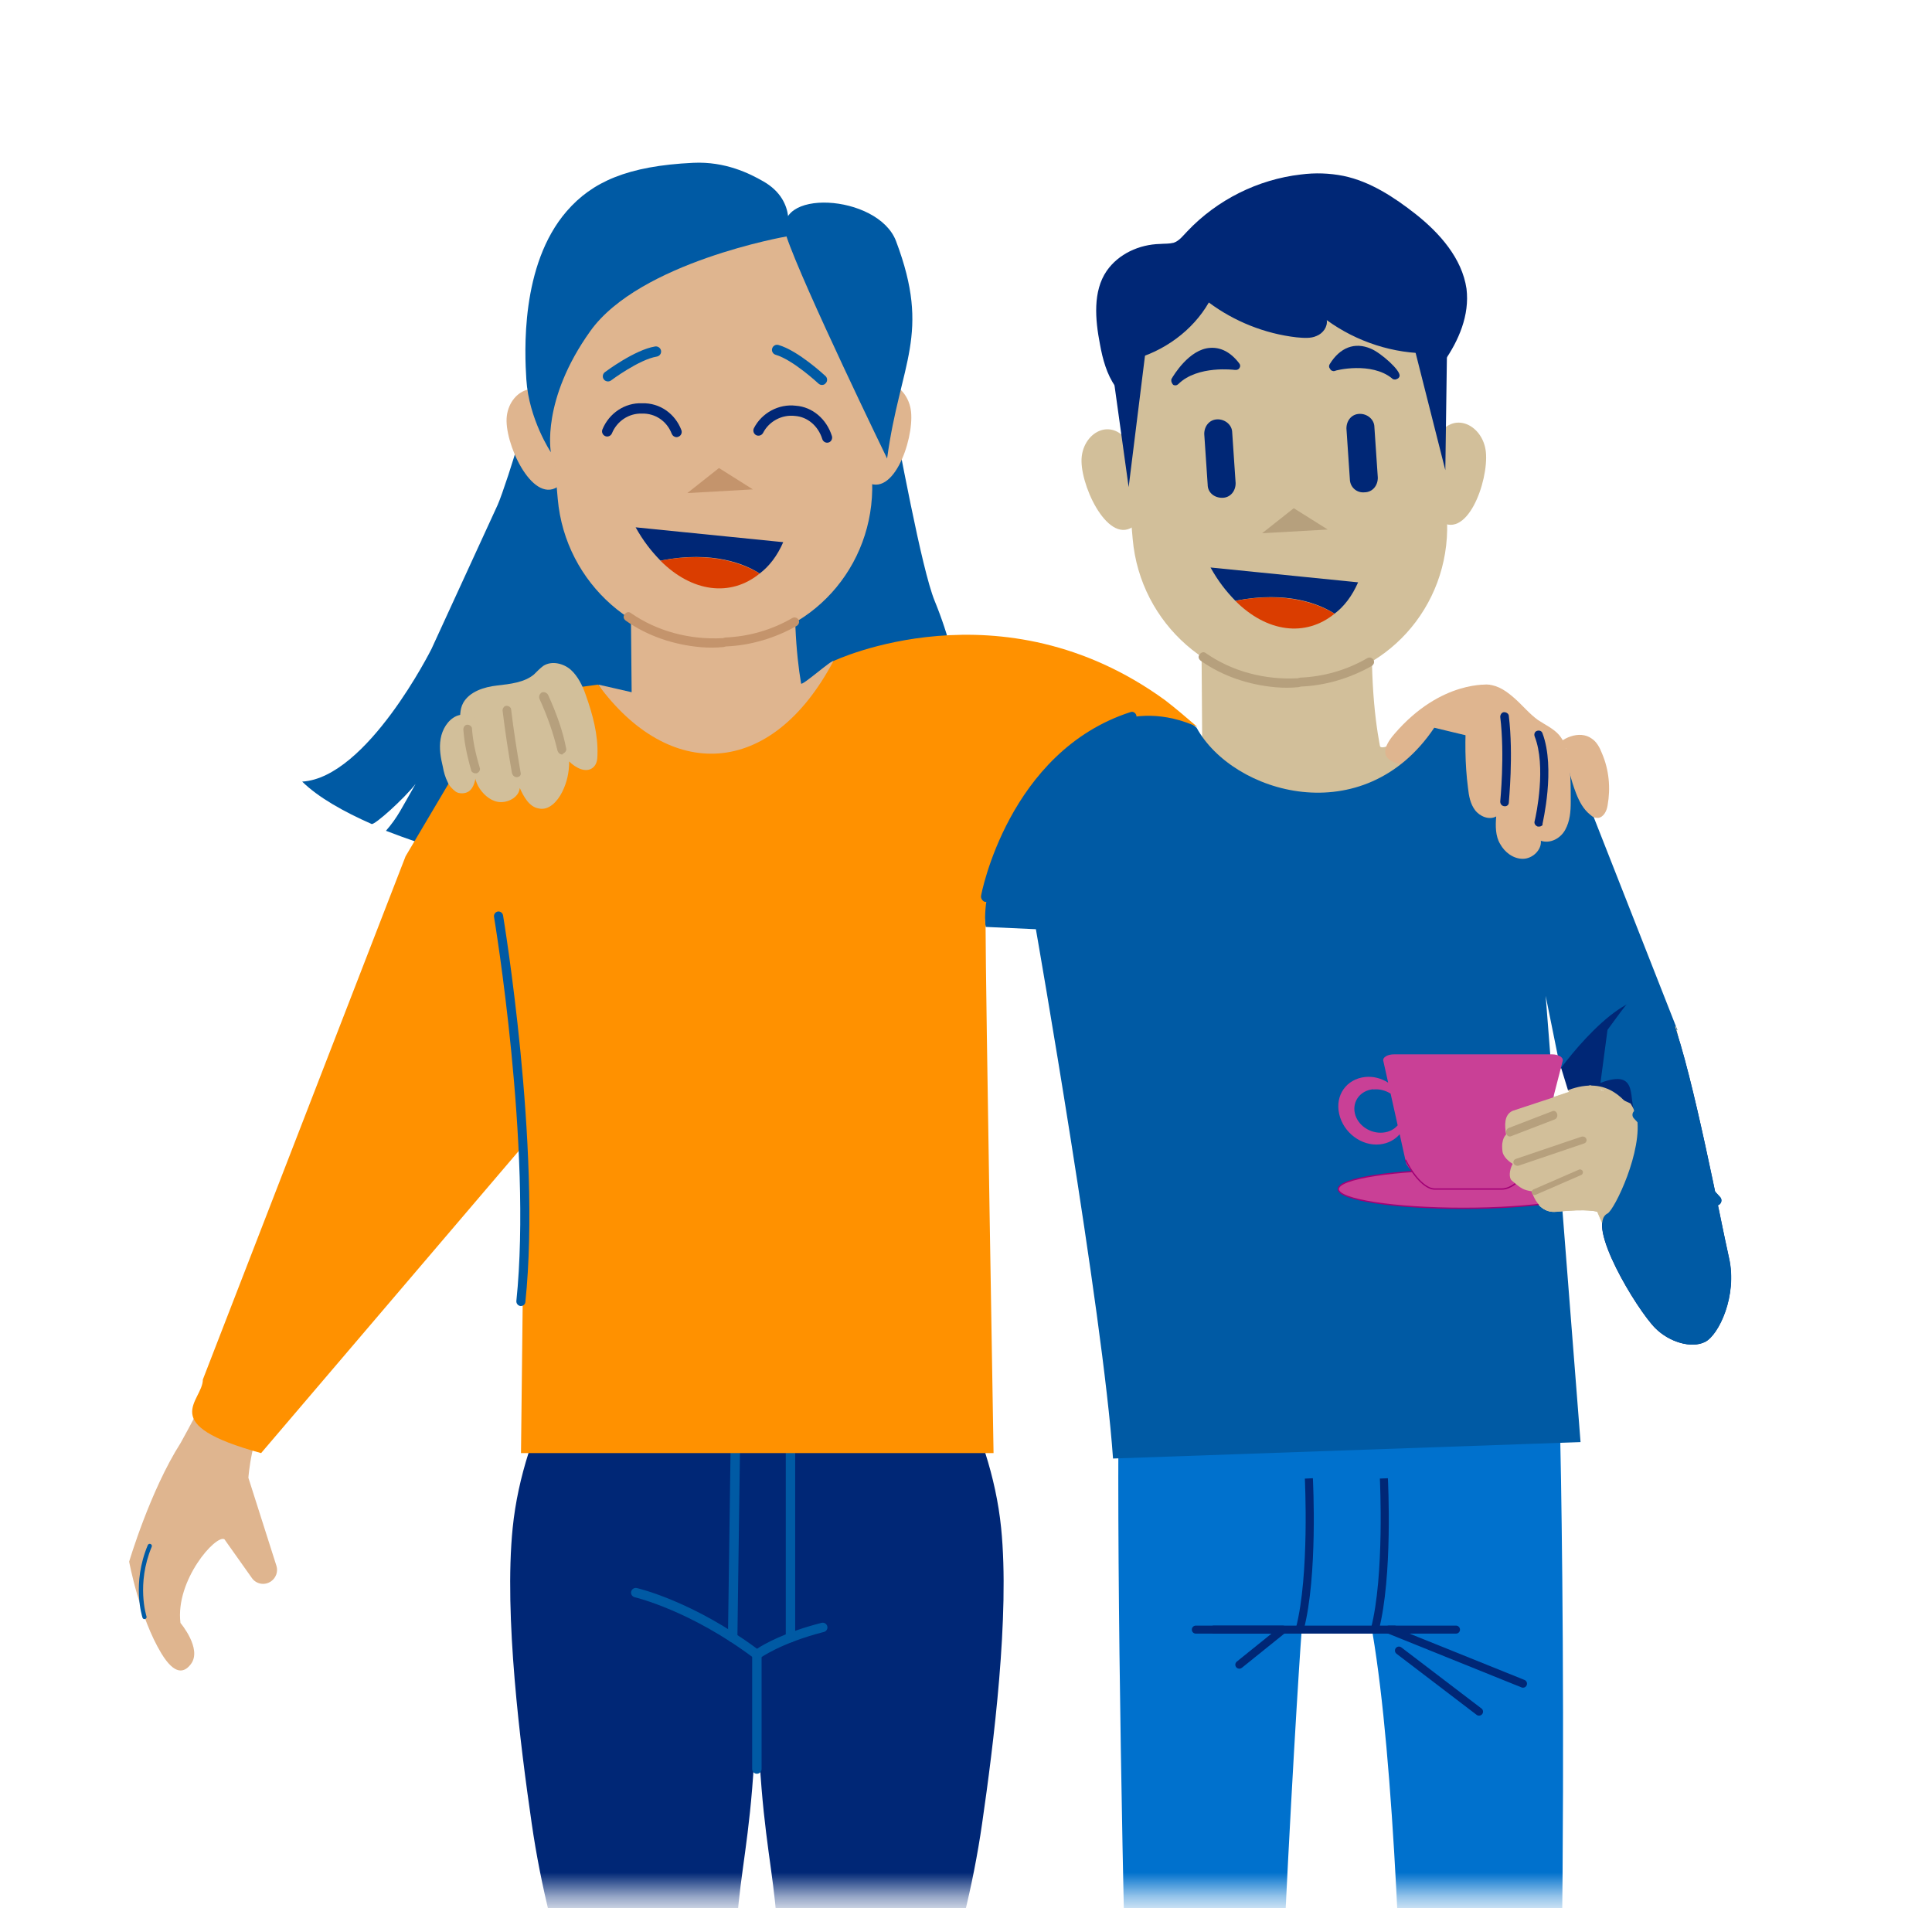 <svg width="81" height="80" viewBox="0 0 81 80" fill="none" xmlns="http://www.w3.org/2000/svg">
<mask id="mask0_192_530" style="mask-type:alpha" maskUnits="userSpaceOnUse" x="0" y="0" width="81" height="80">
<rect width="80.274" height="79.42" fill="#C4C4C4"/>
</mask>
<g mask="url(#mask0_192_530)">
<path d="M31.732 69.368C31.732 79.194 33.052 78.047 32.487 85.726C31.922 93.402 32.971 104.383 32.891 112.135H37.011C37.877 107.312 38.791 90.977 39.033 86.775C39.194 83.955 39.929 82.27 40.397 80.405C40.723 79.096 40.985 77.776 41.177 76.443C41.65 73.171 42.343 67.728 41.973 64.064C41.753 61.87 41.015 59.851 40.224 58.236H23.243C22.452 59.851 21.714 61.87 21.494 64.064C21.124 67.725 21.817 73.171 22.291 76.443C22.483 77.776 22.745 79.096 23.07 80.405C23.535 82.27 24.27 83.952 24.435 86.775C24.677 90.977 25.59 107.312 26.456 112.135H30.577C30.496 104.38 31.546 93.402 30.981 85.726C30.413 78.049 31.732 79.194 31.732 69.368Z" fill="#002776"/>
<path d="M31.733 69.563C31.691 69.563 31.649 69.549 31.613 69.524C28.956 67.52 26.632 66.971 26.609 66.966C26.504 66.941 26.437 66.835 26.462 66.729C26.487 66.623 26.596 66.556 26.698 66.581C26.796 66.604 29.062 67.141 31.738 69.126C32.041 68.929 32.913 68.43 34.444 68.04C34.55 68.013 34.656 68.077 34.684 68.182C34.712 68.288 34.648 68.397 34.542 68.422C32.713 68.89 31.861 69.522 31.849 69.527C31.816 69.549 31.774 69.563 31.733 69.563Z" fill="#005AA4"/>
<path d="M33.142 68.856C33.033 68.856 32.944 68.767 32.944 68.659V57.831C32.944 57.722 33.033 57.633 33.142 57.633C33.25 57.633 33.339 57.722 33.339 57.831V68.659C33.339 68.767 33.25 68.856 33.142 68.856Z" fill="#005AA4"/>
<path d="M30.718 68.855C30.715 68.855 30.715 68.855 30.718 68.855C30.607 68.852 30.52 68.763 30.52 68.655L30.674 57.556C30.676 57.448 30.777 57.356 30.874 57.362C30.983 57.364 31.069 57.453 31.069 57.562L30.916 68.66C30.913 68.769 30.824 68.855 30.718 68.855Z" fill="#005AA4"/>
<path d="M31.732 74.367C31.624 74.367 31.535 74.278 31.535 74.17V69.37C31.535 69.261 31.624 69.172 31.732 69.172C31.841 69.172 31.93 69.261 31.93 69.37V74.17C31.93 74.281 31.841 74.367 31.732 74.367Z" fill="#005AA4"/>
<path d="M65.406 59.923C65.473 62.641 65.996 90.896 64.281 107.961C64.273 108.041 64.209 108.105 64.129 108.11L59.211 108.558C59.206 108.558 59.201 108.558 59.195 108.558C59.153 108.558 59.113 108.542 59.081 108.513C59.046 108.481 59.027 108.436 59.027 108.388C59.03 108.134 59.347 79.167 57.547 68.484L54.566 68.457C54.414 70.394 52.939 93.718 53.24 108.217C53.243 108.308 53.171 108.385 53.078 108.388L48.08 108.556C47.992 108.561 47.909 108.486 47.907 108.396C47.896 108.102 46.747 75.066 46.899 58.691" fill="#0071CD"/>
<path d="M63.853 70.759C63.832 70.759 63.811 70.754 63.789 70.746L58.168 68.479C58.093 68.45 58.05 68.37 58.066 68.292C58.082 68.212 58.152 68.156 58.232 68.156H61.042C61.136 68.156 61.211 68.231 61.211 68.324C61.211 68.418 61.136 68.492 61.042 68.492H59.096L63.915 70.434C64 70.468 64.043 70.567 64.008 70.652C63.984 70.719 63.92 70.759 63.853 70.759Z" fill="#002776"/>
<path d="M62.009 71.931C61.975 71.931 61.937 71.921 61.908 71.897L58.55 69.336C58.476 69.28 58.462 69.174 58.518 69.102C58.574 69.027 58.681 69.014 58.753 69.07L62.111 71.63C62.185 71.686 62.199 71.793 62.143 71.865C62.111 71.907 62.06 71.931 62.009 71.931Z" fill="#002776"/>
<path d="M51.96 69.962C51.912 69.962 51.861 69.94 51.829 69.9C51.771 69.828 51.781 69.722 51.856 69.663L53.309 68.492H50.136C50.042 68.492 49.968 68.418 49.968 68.324C49.968 68.231 50.042 68.156 50.136 68.156H53.787C53.859 68.156 53.92 68.202 53.944 68.268C53.968 68.335 53.947 68.41 53.891 68.455L52.067 69.924C52.035 69.948 51.997 69.962 51.96 69.962Z" fill="#002776"/>
<path d="M55.043 61.977C55.051 62.142 55.249 66.067 54.659 68.332C54.641 68.406 54.571 68.457 54.496 68.457C54.483 68.457 54.467 68.454 54.454 68.452C54.363 68.428 54.31 68.337 54.334 68.246C54.907 66.03 54.707 62.033 54.707 61.993" fill="#002776"/>
<path d="M58.188 61.977C58.196 62.145 58.393 66.094 57.804 68.358C57.785 68.433 57.716 68.484 57.641 68.484C57.628 68.484 57.612 68.481 57.598 68.478C57.508 68.454 57.454 68.364 57.478 68.273C58.052 66.059 57.852 62.033 57.852 61.99" fill="#002776"/>
<path d="M58.47 68.492H50.888C50.795 68.492 50.72 68.418 50.72 68.324C50.72 68.231 50.795 68.156 50.888 68.156H58.47C58.563 68.156 58.638 68.231 58.638 68.324C58.638 68.418 58.563 68.492 58.47 68.492Z" fill="#002776"/>
<path d="M11.59 65.65L10.414 61.958C10.414 61.958 10.54 60.118 11.262 59.168C11.981 58.219 14.077 55.644 14.72 54.816C15.358 53.989 13.052 51.489 12.195 52.397C11.334 53.304 8.036 59.697 7.574 60.496C6.293 62.504 5.415 65.474 5.415 65.474C5.415 65.474 5.844 67.805 6.768 69.326C7.331 70.25 7.734 70.136 8.011 69.758C8.477 69.12 7.566 68.044 7.566 68.044C7.343 66.255 9.053 64.323 9.41 64.537L10.561 66.162C10.742 66.419 11.094 66.482 11.355 66.305L11.363 66.301C11.573 66.154 11.666 65.889 11.59 65.65Z" fill="#DFB58F"/>
<path d="M6.058 67.885C6.02 67.885 5.986 67.86 5.974 67.822C5.957 67.763 5.52 66.402 6.196 64.781C6.217 64.735 6.268 64.714 6.314 64.735C6.36 64.756 6.381 64.806 6.36 64.852C5.709 66.415 6.137 67.755 6.142 67.768C6.158 67.814 6.133 67.864 6.083 67.881C6.079 67.881 6.07 67.885 6.058 67.885Z" fill="#005AA4"/>
<path d="M24.116 31.522C23.599 32.194 23.087 32.862 22.595 33.517C22.007 34.303 21.44 35.063 20.919 35.777C18.852 38.6 14.887 44.397 14.887 44.397C11.959 50.618 9.187 57.478 9.187 57.478L11.871 58.377C11.871 58.377 16.756 52.42 17.979 50.118C18.26 49.589 19.768 47.027 19.768 47.027C23.847 41.877 28.401 36.836 28.88 36.101C30.501 33.593 25.611 29.59 24.116 31.522Z" fill="#C38751"/>
<path d="M15.58 34.547C14.408 34.03 13.345 33.434 12.669 32.77C15.395 32.606 18.092 27.204 18.092 27.204C18.092 27.204 19.844 23.39 20.865 21.167C21.041 20.777 21.596 19.088 21.734 18.525C22.482 15.484 23.213 12.245 23.284 11.363C23.587 7.582 29.934 7.851 34.681 10.859C34.681 10.859 36.193 8.057 36.315 10.014C36.474 12.522 37.109 15.669 37.201 16.143C37.722 18.807 38.638 23.848 39.184 25.188C41.641 31.186 39.537 35.551 38.361 36.088C33.647 38.239 24.86 37.475 21.129 36.471C20.125 36.156 17.89 35.496 16.181 34.832C16.685 34.253 16.836 33.887 17.424 32.866C16.95 33.48 15.706 34.601 15.58 34.547Z" fill="#005AA4"/>
<path d="M50.364 25.656L50.418 33.281L53.859 34.65L58.312 32.919C58.312 32.919 61.445 30.828 60.172 30.584C59.626 30.479 57.917 31.6 57.854 31.273C57.606 29.971 57.387 27.845 57.602 24.736C57.967 18.927 50.364 25.656 50.364 25.656Z" fill="#D2BF9A"/>
<path d="M47.406 18.697C46.658 17.361 45.318 18.143 45.343 19.348C45.364 20.583 46.612 23.066 47.683 21.927" fill="#D2BF9A"/>
<path d="M60.166 18.531C60.759 17.115 62.175 17.741 62.296 18.955C62.418 20.169 61.486 22.786 60.276 21.778" fill="#D2BF9A"/>
<path d="M54.526 28.641L54.391 28.662C50.871 28.847 47.804 26.171 47.489 22.604L46.893 15.841C46.654 13.283 48.552 11.082 51.069 10.939L55.698 10.687C58.214 10.544 60.373 12.539 60.444 15.085L60.671 21.882C60.785 25.461 58.08 28.46 54.526 28.641Z" fill="#D2BF9A"/>
<path d="M53.476 28.814C52.351 28.713 51.25 28.348 50.339 27.701C50.246 27.625 50.221 27.525 50.296 27.432C50.372 27.34 50.473 27.315 50.565 27.39C51.666 28.155 53.035 28.512 54.409 28.436L54.51 28.411C55.514 28.369 56.476 28.087 57.32 27.596C57.425 27.537 57.522 27.579 57.581 27.655C57.639 27.76 57.597 27.857 57.522 27.915C56.606 28.436 55.577 28.743 54.539 28.785L54.438 28.81C54.14 28.84 53.808 28.844 53.476 28.814Z" fill="#B6A07D"/>
<path d="M54.242 21.307L52.915 22.357L55.666 22.201L54.242 21.307Z" fill="#B6A07D"/>
<path d="M51.249 20.871C51.585 20.867 51.808 20.586 51.804 20.254L51.661 18.137C51.657 17.801 51.346 17.574 51.043 17.582C50.707 17.587 50.485 17.868 50.489 18.2L50.632 20.317C50.632 20.653 50.913 20.876 51.249 20.871Z" fill="#002776"/>
<path d="M57.21 20.641C57.546 20.637 57.769 20.355 57.765 20.023L57.622 17.906C57.618 17.57 57.307 17.343 57.004 17.352C56.668 17.356 56.446 17.637 56.45 17.969L56.593 20.087C56.597 20.418 56.874 20.675 57.21 20.641Z" fill="#002776"/>
<path d="M51.812 15.319C51.812 15.319 50.166 15.072 49.284 15.962C49.284 15.958 50.552 13.736 51.812 15.319Z" fill="#002776"/>
<path fill-rule="evenodd" clip-rule="evenodd" d="M49.256 16.155C49.259 16.155 49.262 16.155 49.266 16.156C49.329 16.16 49.363 16.134 49.398 16.106C49.4 16.104 49.402 16.103 49.404 16.101C50.211 15.303 51.761 15.509 51.761 15.509C51.858 15.521 51.929 15.492 51.967 15.429C52.005 15.366 52.009 15.299 51.95 15.227C51.593 14.761 51.177 14.555 50.74 14.585C49.856 14.634 49.195 15.753 49.127 15.868C49.125 15.87 49.124 15.873 49.123 15.874C49.085 15.937 49.11 16.042 49.169 16.114C49.196 16.148 49.225 16.151 49.256 16.155ZM50.864 14.93C50.88 14.931 50.894 14.932 50.908 14.934C51.042 14.946 51.172 14.988 51.294 15.068C50.992 15.072 50.555 15.102 50.109 15.228C50.29 15.076 50.538 14.934 50.773 14.921C50.813 14.926 50.84 14.928 50.864 14.93Z" fill="#002776"/>
<path d="M55.911 15.347C55.911 15.347 57.515 14.923 58.481 15.708C58.515 15.717 56.999 13.646 55.911 15.347Z" fill="#002776"/>
<path fill-rule="evenodd" clip-rule="evenodd" d="M58.452 15.909C58.456 15.909 58.459 15.91 58.462 15.91C58.496 15.914 58.53 15.918 58.567 15.885C58.597 15.889 58.672 15.83 58.677 15.763C58.727 15.532 57.895 14.793 57.475 14.62C56.799 14.326 56.177 14.57 55.749 15.267C55.711 15.33 55.707 15.398 55.766 15.469C55.795 15.536 55.892 15.578 55.959 15.553C55.992 15.524 57.496 15.154 58.366 15.868C58.392 15.902 58.422 15.905 58.452 15.909ZM56.955 14.873C56.964 14.874 56.972 14.875 56.989 14.877C57.22 14.898 57.413 14.982 57.598 15.133C57.14 15.028 56.703 15.053 56.367 15.091C56.548 14.94 56.724 14.856 56.922 14.873C56.938 14.873 56.947 14.873 56.955 14.873Z" fill="#002776"/>
<path d="M55.952 25.73C56.347 25.431 56.687 24.994 56.939 24.415L50.752 23.793C51.066 24.356 51.398 24.784 51.793 25.188C54.003 24.755 55.351 25.343 55.952 25.73Z" fill="#002776"/>
<path d="M55.952 25.731C55.381 25.378 54.003 24.756 51.794 25.193C53.112 26.512 54.73 26.726 55.952 25.731Z" fill="#DA3D00"/>
<path d="M47.319 20.424L48.033 14.682L46.525 14.711L47.319 20.424Z" fill="#002776"/>
<path d="M60.596 19.712L59.168 14.075L60.676 13.979L60.596 19.712Z" fill="#002776"/>
<path d="M47.429 15.093C48.795 14.748 50.009 13.854 50.681 12.682C51.744 13.476 53.033 13.992 54.356 14.143C54.655 14.169 54.953 14.198 55.197 14.085C55.474 13.976 55.667 13.694 55.625 13.421C56.877 14.333 58.435 14.841 59.973 14.812C59.78 13.593 59.259 12.346 58.251 11.652C57.465 11.115 56.511 10.964 55.579 10.913C54.054 10.808 52.483 10.838 50.962 11.035C50.252 11.14 49.505 11.27 48.904 11.652C48.442 11.947 48.072 12.379 47.732 12.816C47.467 13.161 47.199 13.534 47.093 13.992C46.988 14.417 47.043 14.921 47.383 15.252" fill="#002776"/>
<path d="M46.761 16.202C46.404 15.702 46.227 15.051 46.118 14.442C45.912 13.387 45.816 12.211 46.395 11.363C46.895 10.64 47.765 10.249 48.634 10.228C48.836 10.211 49 10.228 49.206 10.178C49.445 10.098 49.6 9.88 49.781 9.695C51.033 8.372 52.747 7.523 54.532 7.317C55.141 7.237 55.738 7.258 56.33 7.376C57.443 7.607 58.451 8.267 59.359 8.981C60.354 9.77 61.295 10.825 61.484 12.106C61.619 13.219 61.157 14.278 60.543 15.16C59.72 14.286 58.821 13.505 57.88 12.82C57.221 12.362 56.523 11.93 55.775 11.732C55.187 11.581 54.557 11.556 53.956 11.535C52.856 11.505 51.789 11.509 50.684 11.543C50.285 11.539 49.915 11.572 49.567 11.745C49.184 11.913 48.886 12.253 48.626 12.564C47.807 13.492 46.941 14.618 47.097 15.866" fill="#002776"/>
<path d="M26.432 23.767L26.482 29.022C26.482 29.022 25.945 28.9 25.768 28.858C25.596 28.82 25.084 28.703 25.084 28.703L26.499 30.946L29.818 32.244L34.107 30.627C34.107 30.627 35.161 28.824 34.947 27.72C34.926 27.606 33.607 28.787 33.586 28.656C33.376 27.413 33.224 25.535 33.405 22.918C33.754 17.445 26.432 23.767 26.432 23.767Z" fill="#DFB58F"/>
<path d="M23.3 17.012C22.552 15.676 21.212 16.457 21.238 17.663C21.259 18.898 22.506 21.38 23.578 20.242" fill="#DFB58F"/>
<path d="M36.067 16.847C36.659 15.431 38.075 16.057 38.197 17.271C38.319 18.485 37.386 21.102 36.176 20.094" fill="#DFB58F"/>
<path d="M30.421 26.957L30.286 26.978C26.766 27.163 23.7 24.487 23.384 20.921L22.788 14.158C22.549 11.599 24.447 9.398 26.963 9.255L31.593 9.003C34.109 8.86 36.268 10.856 36.34 13.402L36.566 20.198C36.68 23.777 33.974 26.777 30.421 26.957Z" fill="#DFB58F"/>
<path d="M29.37 27.133C28.244 27.032 27.144 26.666 26.232 26.019C26.14 25.944 26.114 25.843 26.19 25.751C26.266 25.658 26.366 25.633 26.459 25.709C27.559 26.473 28.929 26.83 30.302 26.755L30.403 26.729C31.407 26.687 32.369 26.406 33.214 25.914C33.319 25.856 33.415 25.898 33.474 25.973C33.533 26.078 33.491 26.175 33.415 26.234C32.499 26.755 31.47 27.061 30.433 27.103L30.332 27.128C30.038 27.158 29.702 27.162 29.37 27.133Z" fill="#C4946C"/>
<path d="M30.144 19.623L28.816 20.673L31.564 20.518L30.144 19.623Z" fill="#C4946C"/>
<path d="M31.849 24.046C32.244 23.748 32.585 23.311 32.837 22.731L26.649 22.109C26.964 22.672 27.296 23.101 27.691 23.504C29.9 23.071 31.253 23.659 31.849 24.046Z" fill="#002776"/>
<path d="M31.849 24.047C31.277 23.694 29.899 23.073 27.69 23.509C29.009 24.828 30.626 25.043 31.849 24.047Z" fill="#DA3D00"/>
<path d="M28.366 18.328C28.277 18.328 28.198 18.273 28.164 18.189C27.962 17.66 27.475 17.323 26.912 17.34C26.366 17.323 25.866 17.655 25.656 18.168C25.61 18.277 25.484 18.332 25.375 18.285C25.266 18.239 25.211 18.113 25.257 18.004C25.535 17.323 26.202 16.878 26.916 16.908C27.66 16.882 28.307 17.345 28.567 18.033C28.609 18.143 28.555 18.269 28.441 18.311C28.416 18.323 28.391 18.328 28.366 18.328Z" fill="#002776"/>
<path d="M34.681 18.561C34.589 18.561 34.505 18.502 34.475 18.409C34.303 17.855 33.854 17.477 33.333 17.439C32.787 17.372 32.24 17.662 31.993 18.149C31.938 18.254 31.808 18.296 31.703 18.245C31.598 18.191 31.556 18.061 31.606 17.956C31.934 17.309 32.656 16.922 33.37 17.011C34.055 17.061 34.652 17.561 34.879 18.283C34.912 18.397 34.849 18.519 34.74 18.552C34.723 18.556 34.702 18.561 34.681 18.561Z" fill="#002776"/>
<path d="M25.488 15.992C25.421 15.992 25.358 15.962 25.316 15.908C25.244 15.811 25.265 15.677 25.358 15.605C25.408 15.568 26.618 14.664 27.466 14.526C27.58 14.509 27.693 14.585 27.714 14.702C27.735 14.82 27.655 14.929 27.538 14.95C26.794 15.072 25.631 15.941 25.618 15.95C25.58 15.979 25.534 15.992 25.488 15.992Z" fill="#005AA4"/>
<path d="M34.461 16.14C34.407 16.14 34.356 16.119 34.314 16.081C34.306 16.073 33.243 15.085 32.52 14.875C32.407 14.842 32.34 14.724 32.373 14.611C32.407 14.497 32.525 14.43 32.638 14.464C33.461 14.699 34.562 15.724 34.608 15.766C34.696 15.846 34.701 15.984 34.617 16.068C34.579 16.119 34.52 16.14 34.461 16.14Z" fill="#005AA4"/>
<path d="M62.466 28.708C62.466 28.708 60.428 28.477 58.454 30.779C56.48 33.081 62.894 31.698 62.894 31.698L62.466 28.708Z" fill="#DFB58F"/>
<path d="M41.325 38.862L43.43 38.959C43.43 38.959 46.24 55.002 46.664 61.151L66.265 60.462L64.803 41.752L65.419 44.799L70.327 43.188L65.887 31.893L60.132 30.511C57.174 34.918 51.68 33.275 50.168 30.511C49.378 29.822 48.588 29.23 47.798 28.734C39.813 30.02 41.325 38.862 41.325 38.862Z" fill="#005AA4"/>
<path d="M10.947 60.923L21.99 47.972L21.843 60.923H41.655C41.655 60.923 41.321 41.297 41.321 38.861C40.994 36 44.741 28.01 50.198 30.476C49.736 30.081 49.278 29.686 48.849 29.358C41.977 24.36 34.941 27.716 34.941 27.716C32.311 32.681 28.035 32.748 25.077 28.703L20.931 29.266L17.004 35.901L8.505 57.838C8.505 58.759 6.506 59.709 10.947 60.923Z" fill="#FF9100"/>
<path d="M41.325 37.813H41.292C41.195 37.779 41.128 37.683 41.128 37.582C41.128 37.515 42.279 31.499 47.408 29.852C47.505 29.819 47.605 29.886 47.639 29.983C47.673 30.079 47.605 30.18 47.509 30.214C42.611 31.793 41.493 37.611 41.493 37.678C41.489 37.746 41.422 37.813 41.325 37.813Z" fill="#005AA4"/>
<path d="M61.481 29.954C61.414 30.975 61.414 32.025 61.548 33.046C61.582 33.373 61.645 33.705 61.842 33.966C62.04 34.23 62.434 34.394 62.729 34.23C62.695 34.625 62.695 35.054 62.892 35.381C63.09 35.743 63.451 36.007 63.846 36.007C64.241 36.007 64.636 35.646 64.602 35.251C64.997 35.381 65.425 35.154 65.623 34.789C65.82 34.428 65.854 34.033 65.854 33.604C65.854 32.945 65.854 32.256 65.724 31.601C65.656 31.307 65.56 31.042 65.362 30.811C65.131 30.546 64.77 30.382 64.476 30.185C64.115 29.92 63.85 29.593 63.523 29.299C63.195 29.005 62.834 28.74 62.405 28.706C61.977 28.673 61.485 28.904 61.418 29.332L61.481 29.954Z" fill="#DFB58F"/>
<path d="M65.097 31.433C65.131 31.466 65.064 31.466 65.064 31.466C65.064 31.433 65.064 31.399 65.097 31.433C65.294 31.168 65.559 30.971 65.853 30.874C66.147 30.777 66.479 30.777 66.74 30.971C66.937 31.101 67.067 31.332 67.168 31.596C67.462 32.285 67.529 33.042 67.399 33.768C67.365 33.999 67.235 34.26 67.004 34.293C66.874 34.293 66.773 34.26 66.677 34.163C66.382 33.932 66.215 33.605 66.084 33.277C65.853 32.684 65.689 32.029 65.656 31.37" fill="#DFB58F"/>
<path d="M63.095 33.804C62.965 33.804 62.898 33.707 62.898 33.606C62.898 33.573 63.095 31.666 62.898 30.057C62.898 29.96 62.965 29.859 63.061 29.859C63.158 29.859 63.259 29.927 63.259 30.023C63.456 31.666 63.259 33.573 63.259 33.64C63.259 33.737 63.191 33.804 63.095 33.804Z" fill="#002776"/>
<path d="M64.538 34.655C64.505 34.655 64.505 34.655 64.471 34.655C64.374 34.622 64.307 34.525 64.341 34.424C64.408 34.16 64.832 32.122 64.341 30.875C64.307 30.778 64.341 30.677 64.437 30.643C64.534 30.61 64.635 30.643 64.668 30.74C65.227 32.219 64.668 34.521 64.668 34.554C64.702 34.592 64.605 34.655 64.538 34.655Z" fill="#002776"/>
<path d="M19.49 32.324C19.394 31.698 19.326 31.043 19.293 30.417C19.293 30.089 19.259 29.757 19.423 29.463C19.688 29.001 20.28 28.804 20.839 28.741C21.397 28.678 21.99 28.611 22.385 28.279C22.515 28.148 22.649 28.014 22.779 27.917C23.141 27.686 23.636 27.821 23.93 28.081C24.224 28.346 24.422 28.741 24.556 29.131C24.85 29.955 25.081 30.808 25.048 31.665C25.048 31.862 25.014 32.059 24.851 32.19C24.556 32.421 24.128 32.19 23.863 31.925C23.863 32.387 23.767 32.811 23.569 33.206C23.372 33.601 23.011 33.996 22.582 33.895C22.187 33.828 21.956 33.404 21.792 33.038C21.759 33.399 21.364 33.63 21.003 33.63C20.641 33.63 20.314 33.366 20.116 33.072C19.919 32.778 19.852 32.412 19.852 32.051" fill="#D2BF9A"/>
<path d="M20.182 30.351C20.018 29.989 19.523 29.859 19.132 30.023C18.771 30.187 18.54 30.582 18.473 30.977C18.405 31.371 18.473 31.766 18.569 32.161C18.603 32.359 18.666 32.59 18.767 32.787C18.834 32.951 18.964 33.081 19.094 33.182C19.224 33.283 19.455 33.279 19.586 33.216C19.817 33.119 19.913 32.821 19.947 32.556C20.044 31.997 20.014 31.439 19.913 30.88" fill="#D2BF9A"/>
<path d="M19.918 32.422C19.851 32.422 19.754 32.355 19.754 32.292C19.556 31.603 19.46 31.074 19.426 30.582C19.426 30.486 19.494 30.385 19.59 30.385C19.687 30.385 19.788 30.452 19.788 30.549C19.821 31.011 19.918 31.536 20.115 32.191C20.149 32.288 20.082 32.389 19.985 32.422C19.951 32.422 19.951 32.422 19.918 32.422Z" fill="#B6A07D"/>
<path d="M21.662 32.583C21.566 32.583 21.498 32.516 21.465 32.419C21.301 31.499 21.171 30.608 21.07 29.789C21.07 29.693 21.137 29.592 21.234 29.592C21.33 29.592 21.431 29.659 21.431 29.756C21.528 30.579 21.662 31.432 21.826 32.385C21.86 32.486 21.792 32.583 21.662 32.583C21.662 32.583 21.696 32.583 21.662 32.583Z" fill="#B6A07D"/>
<path d="M23.569 31.633C23.473 31.633 23.405 31.565 23.372 31.469C23.208 30.78 22.977 30.087 22.616 29.297C22.582 29.2 22.616 29.099 22.712 29.032C22.809 28.999 22.91 29.032 22.977 29.129C23.338 29.919 23.603 30.675 23.733 31.364C23.767 31.46 23.7 31.561 23.603 31.595C23.603 31.633 23.569 31.633 23.569 31.633Z" fill="#B6A07D"/>
<path d="M21.842 54.756C21.834 54.756 21.83 54.756 21.821 54.756C21.716 54.743 21.641 54.651 21.649 54.545C22.317 48.102 20.729 38.536 20.712 38.44C20.696 38.335 20.767 38.238 20.868 38.217C20.973 38.2 21.07 38.272 21.09 38.377C21.107 38.474 22.704 48.089 22.027 54.583C22.023 54.68 21.939 54.756 21.842 54.756Z" fill="#005AA4"/>
<path d="M32.976 9.913C32.976 9.913 26.822 10.984 24.751 13.879C22.68 16.773 23.096 18.962 23.096 18.962C23.096 18.962 22.172 17.579 22.067 15.908C21.999 14.82 21.802 11.106 23.764 8.85C24.826 7.628 26.305 6.956 29.065 6.826C30.405 6.763 31.422 7.271 32.001 7.603C33.484 8.451 32.976 9.913 32.976 9.913Z" fill="#005AA4"/>
<path d="M37.192 19.223C37.192 19.223 33.659 11.951 32.974 9.914C32.289 7.877 36.809 8.112 37.566 10.107C39.053 14.043 37.738 15.186 37.192 19.223Z" fill="#005AA4"/>
<path d="M62.965 48.251C62.898 47.725 63.118 47.56 63.118 47.56C63.051 47.165 63.032 46.726 63.393 46.562L66.648 45.488L68.336 46.256L72.479 53.391L72.326 54.312C71.558 58.379 68.643 55.079 68.336 54.005L66.955 50.798C66.955 50.798 66.582 50.655 65.216 50.798C64.742 50.848 64.365 50.497 64.192 49.939C63.852 49.88 63.764 49.844 63.349 49.478C63.235 49.377 63.246 49.052 63.393 48.788C62.96 48.515 62.965 48.251 62.965 48.251Z" fill="#E7E0BF"/>
<path d="M72.479 53.47L70.254 43.035L66.187 44.493L67.261 45.797L72.479 53.47Z" fill="#E7E0BF"/>
<path d="M63.267 47.639C63.205 47.639 63.145 47.588 63.124 47.512C63.1 47.417 63.142 47.316 63.222 47.283L65.07 46.573C65.147 46.544 65.231 46.594 65.258 46.692C65.285 46.79 65.24 46.888 65.159 46.921L63.312 47.631C63.297 47.635 63.282 47.639 63.267 47.639Z" fill="#D2BF9A"/>
<path d="M63.594 48.866C63.527 48.866 63.463 48.83 63.436 48.769C63.402 48.691 63.446 48.603 63.533 48.576L66.266 47.649C66.354 47.619 66.452 47.658 66.482 47.737C66.516 47.815 66.472 47.903 66.384 47.931L63.652 48.857C63.635 48.863 63.614 48.866 63.594 48.866Z" fill="#D2BF9A"/>
<path d="M64.313 50.094C64.267 50.094 64.222 50.067 64.203 50.021C64.176 49.96 64.205 49.887 64.265 49.861L66.173 49.029C66.233 49.003 66.305 49.032 66.332 49.093C66.358 49.153 66.329 49.226 66.269 49.253L64.361 50.084C64.344 50.091 64.33 50.094 64.313 50.094Z" fill="#D2BF9A"/>
<path fill-rule="evenodd" clip-rule="evenodd" d="M72.11 52.435L68.811 47.294L68.94 47.211L72.239 52.352L72.11 52.435Z" fill="#D2BF9A"/>
<path fill-rule="evenodd" clip-rule="evenodd" d="M66.049 45.72C65.948 45.748 65.865 45.78 65.813 45.812L65.728 45.707C65.798 45.664 65.897 45.628 66.004 45.598C66.112 45.568 66.233 45.543 66.354 45.524C66.475 45.506 66.596 45.494 66.702 45.49C66.807 45.486 66.904 45.489 66.974 45.504C67.286 45.572 67.822 45.773 68.278 46.366C68.411 46.539 68.511 46.666 68.59 46.766C68.774 47 68.845 47.089 68.95 47.272L68.817 47.33C68.717 47.155 68.653 47.074 68.474 46.846C68.394 46.745 68.292 46.616 68.155 46.437C67.722 45.874 67.22 45.69 66.938 45.629C66.89 45.618 66.81 45.614 66.709 45.618C66.609 45.622 66.495 45.633 66.38 45.651C66.264 45.668 66.149 45.692 66.049 45.72Z" fill="#D2BF9A"/>
<path d="M72.493 53.474L70.268 43.039L66.202 44.497L67.276 45.801L72.493 53.474Z" fill="#D2BF9A"/>
<path fill-rule="evenodd" clip-rule="evenodd" d="M72.126 52.443L68.827 47.302L68.956 47.219L72.256 52.36L72.126 52.443Z" fill="#D2BF9A"/>
<path fill-rule="evenodd" clip-rule="evenodd" d="M66.066 45.728C65.964 45.756 65.882 45.788 65.829 45.82L65.744 45.715C65.815 45.672 65.913 45.635 66.02 45.605C66.128 45.575 66.25 45.55 66.371 45.532C66.491 45.514 66.612 45.502 66.719 45.498C66.824 45.494 66.921 45.497 66.991 45.512C67.302 45.58 67.838 45.781 68.295 46.374C68.428 46.547 68.528 46.674 68.607 46.774C68.791 47.008 68.861 47.097 68.967 47.28L68.834 47.338C68.733 47.163 68.669 47.081 68.49 46.854C68.411 46.753 68.309 46.624 68.171 46.445C67.738 45.882 67.236 45.698 66.955 45.637C66.906 45.626 66.826 45.622 66.725 45.626C66.626 45.63 66.512 45.641 66.396 45.659C66.281 45.676 66.166 45.7 66.066 45.728Z" fill="#D2BF9A"/>
<path d="M62.98 48.256C62.912 47.731 63.133 47.566 63.133 47.566C63.066 47.171 63.047 46.732 63.408 46.568L66.662 45.494L68.351 46.261L72.494 53.397L72.341 54.318C71.573 58.385 68.657 55.085 68.351 54.011L66.969 50.804C66.969 50.804 66.596 50.661 65.231 50.804C64.756 50.854 64.379 50.503 64.207 49.944C63.867 49.886 63.779 49.849 63.363 49.484C63.25 49.383 63.261 49.058 63.408 48.794C62.975 48.52 62.98 48.256 62.98 48.256Z" fill="#D2BF9A"/>
<path d="M63.282 47.643C63.219 47.643 63.159 47.592 63.139 47.516C63.115 47.421 63.157 47.32 63.237 47.287L65.084 46.577C65.162 46.547 65.246 46.598 65.272 46.696C65.299 46.794 65.254 46.892 65.174 46.925L63.327 47.635C63.312 47.639 63.297 47.643 63.282 47.643Z" fill="#B6A07D"/>
<path d="M63.609 48.87C63.541 48.87 63.477 48.834 63.45 48.773C63.417 48.695 63.461 48.607 63.548 48.58L66.281 47.653C66.368 47.623 66.466 47.662 66.497 47.741C66.531 47.819 66.487 47.907 66.399 47.934L63.666 48.861C63.649 48.867 63.629 48.87 63.609 48.87Z" fill="#B6A07D"/>
<path d="M64.327 50.098C64.281 50.098 64.236 50.071 64.216 50.025C64.19 49.964 64.219 49.891 64.279 49.864L66.187 49.033C66.247 49.007 66.319 49.036 66.345 49.097C66.371 49.157 66.343 49.23 66.283 49.257L64.375 50.088C64.358 50.095 64.344 50.098 64.327 50.098Z" fill="#B6A07D"/>
<path d="M69.4 55.686C68.612 54.897 66.47 51.335 67.389 50.876C67.677 50.732 68.897 48.219 68.612 46.783C68.179 46.208 67.461 45.059 65.738 45.706L65.451 44.772C66.504 43.36 69.215 40.353 70.118 42.762C70.98 45.059 72.128 51.163 72.487 52.742C72.846 54.322 72.056 55.974 71.482 56.261C70.908 56.548 69.978 56.266 69.4 55.686Z" fill="#002776"/>
<ellipse cx="61.354" cy="49.854" rx="5.245" ry="0.807" fill="#C94096" stroke="#A20076" stroke-width="0.055"/>
<path fill-rule="evenodd" clip-rule="evenodd" d="M65.076 44.205H58.448C58.32 44.204 58.197 44.232 58.11 44.282C58.023 44.332 57.98 44.4 57.993 44.468L58.199 45.391C57.911 45.209 57.571 45.117 57.229 45.155C56.456 45.24 55.965 45.915 56.146 46.706C56.321 47.489 57.087 48.064 57.856 47.979C58.198 47.941 58.484 47.785 58.682 47.555L58.959 48.799C59.403 49.539 60.334 49.854 60.791 49.853H62.573C63.025 49.853 64.11 49.539 64.401 48.805L65.519 44.472C65.533 44.405 65.493 44.337 65.408 44.286C65.324 44.235 65.203 44.206 65.076 44.205ZM58.302 45.852L58.598 47.18C58.456 47.348 58.241 47.462 57.982 47.486C57.439 47.537 56.912 47.174 56.802 46.674C56.692 46.173 57.032 45.719 57.572 45.668L57.581 45.677C57.839 45.651 58.094 45.72 58.302 45.852Z" fill="#C94096"/>
<path d="M58.958 48.628C58.951 48.615 58.934 48.609 58.921 48.616C58.907 48.623 58.902 48.639 58.908 48.653L58.958 48.628ZM64.197 49.063C64.208 49.053 64.208 49.035 64.197 49.025C64.187 49.014 64.169 49.014 64.159 49.025L64.197 49.063ZM58.908 48.653C59.111 49.059 59.335 49.364 59.55 49.568C59.763 49.772 59.972 49.879 60.143 49.879V49.824C59.992 49.824 59.797 49.728 59.587 49.529C59.379 49.329 59.158 49.03 58.958 48.628L58.908 48.653ZM60.143 49.879C60.144 49.879 60.145 49.879 60.145 49.879C60.146 49.879 60.147 49.879 60.147 49.879C60.148 49.879 60.149 49.879 60.149 49.879C60.15 49.879 60.151 49.879 60.151 49.879C60.152 49.879 60.153 49.879 60.153 49.879C60.154 49.879 60.155 49.879 60.155 49.879C60.156 49.879 60.157 49.879 60.157 49.879C60.158 49.879 60.159 49.879 60.16 49.879C60.16 49.879 60.161 49.879 60.162 49.879C60.162 49.879 60.163 49.879 60.164 49.879C60.164 49.879 60.165 49.879 60.166 49.879C60.167 49.879 60.167 49.879 60.168 49.879C60.169 49.879 60.17 49.879 60.17 49.879C60.171 49.879 60.172 49.879 60.173 49.879C60.173 49.879 60.174 49.879 60.175 49.879C60.176 49.879 60.176 49.879 60.177 49.879C60.178 49.879 60.179 49.879 60.18 49.879C60.18 49.879 60.181 49.879 60.182 49.879C60.183 49.879 60.184 49.879 60.184 49.879C60.185 49.879 60.186 49.879 60.187 49.879C60.188 49.879 60.188 49.879 60.189 49.879C60.19 49.879 60.191 49.879 60.192 49.879C60.193 49.879 60.193 49.879 60.194 49.879C60.195 49.879 60.196 49.879 60.197 49.879C60.198 49.879 60.199 49.879 60.199 49.879C60.2 49.879 60.201 49.879 60.202 49.879C60.203 49.879 60.204 49.879 60.205 49.879C60.205 49.879 60.206 49.879 60.207 49.879C60.208 49.879 60.209 49.879 60.21 49.879C60.211 49.879 60.212 49.879 60.212 49.879C60.213 49.879 60.214 49.879 60.215 49.879C60.216 49.879 60.217 49.879 60.218 49.879C60.219 49.879 60.22 49.879 60.221 49.879C60.222 49.879 60.223 49.879 60.224 49.879C60.224 49.879 60.225 49.879 60.226 49.879C60.227 49.879 60.228 49.879 60.229 49.879C60.23 49.879 60.231 49.879 60.232 49.879C60.233 49.879 60.234 49.879 60.235 49.879C60.236 49.879 60.237 49.879 60.238 49.879C60.239 49.879 60.24 49.879 60.241 49.879C60.242 49.879 60.243 49.879 60.244 49.879C60.245 49.879 60.246 49.879 60.247 49.879C60.248 49.879 60.249 49.879 60.25 49.879C60.251 49.879 60.252 49.879 60.253 49.879C60.254 49.879 60.255 49.879 60.256 49.879C60.257 49.879 60.258 49.879 60.259 49.879C60.26 49.879 60.261 49.879 60.262 49.879C60.263 49.879 60.264 49.879 60.265 49.879C60.266 49.879 60.267 49.879 60.269 49.879C60.27 49.879 60.271 49.879 60.272 49.879C60.273 49.879 60.274 49.879 60.275 49.879C60.276 49.879 60.277 49.879 60.278 49.879C60.279 49.879 60.28 49.879 60.281 49.879C60.282 49.879 60.284 49.879 60.285 49.879C60.286 49.879 60.287 49.879 60.288 49.879C60.289 49.879 60.29 49.879 60.291 49.879C60.292 49.879 60.294 49.879 60.295 49.879C60.296 49.879 60.297 49.879 60.298 49.879C60.299 49.879 60.3 49.879 60.301 49.879C60.303 49.879 60.304 49.879 60.305 49.879C60.306 49.879 60.307 49.879 60.308 49.879C60.309 49.879 60.311 49.879 60.312 49.879C60.313 49.879 60.314 49.879 60.315 49.879C60.316 49.879 60.318 49.879 60.319 49.879C60.32 49.879 60.321 49.879 60.322 49.879C60.324 49.879 60.325 49.879 60.326 49.879C60.327 49.879 60.328 49.879 60.33 49.879C60.331 49.879 60.332 49.879 60.333 49.879C60.334 49.879 60.336 49.879 60.337 49.879C60.338 49.879 60.339 49.879 60.34 49.879C60.342 49.879 60.343 49.879 60.344 49.879C60.345 49.879 60.347 49.879 60.348 49.879C60.349 49.879 60.35 49.879 60.352 49.879C60.353 49.879 60.354 49.879 60.355 49.879C60.357 49.879 60.358 49.879 60.359 49.879C60.36 49.879 60.362 49.879 60.363 49.879C60.364 49.879 60.365 49.879 60.367 49.879C60.368 49.879 60.369 49.879 60.37 49.879C60.372 49.879 60.373 49.879 60.374 49.879C60.376 49.879 60.377 49.879 60.378 49.879C60.38 49.879 60.381 49.879 60.382 49.879C60.383 49.879 60.385 49.879 60.386 49.879C60.387 49.879 60.389 49.879 60.39 49.879C60.391 49.879 60.393 49.879 60.394 49.879C60.395 49.879 60.397 49.879 60.398 49.879C60.399 49.879 60.401 49.879 60.402 49.879C60.403 49.879 60.405 49.879 60.406 49.879C60.407 49.879 60.409 49.879 60.41 49.879C60.411 49.879 60.413 49.879 60.414 49.879C60.416 49.879 60.417 49.879 60.418 49.879C60.42 49.879 60.421 49.879 60.422 49.879C60.424 49.879 60.425 49.879 60.426 49.879C60.428 49.879 60.429 49.879 60.431 49.879C60.432 49.879 60.433 49.879 60.435 49.879C60.436 49.879 60.438 49.879 60.439 49.879C60.44 49.879 60.442 49.879 60.443 49.879C60.445 49.879 60.446 49.879 60.447 49.879C60.449 49.879 60.45 49.879 60.452 49.879C60.453 49.879 60.455 49.879 60.456 49.879C60.458 49.879 60.459 49.879 60.46 49.879C60.462 49.879 60.463 49.879 60.465 49.879C60.466 49.879 60.468 49.879 60.469 49.879C60.47 49.879 60.472 49.879 60.473 49.879C60.475 49.879 60.476 49.879 60.478 49.879C60.479 49.879 60.481 49.879 60.482 49.879C60.484 49.879 60.485 49.879 60.486 49.879C60.488 49.879 60.489 49.879 60.491 49.879C60.492 49.879 60.494 49.879 60.495 49.879C60.497 49.879 60.498 49.879 60.5 49.879C60.501 49.879 60.503 49.879 60.504 49.879C60.506 49.879 60.507 49.879 60.509 49.879C60.51 49.879 60.512 49.879 60.513 49.879C60.515 49.879 60.517 49.879 60.518 49.879C60.52 49.879 60.521 49.879 60.523 49.879C60.524 49.879 60.526 49.879 60.527 49.879C60.529 49.879 60.53 49.879 60.532 49.879C60.533 49.879 60.535 49.879 60.536 49.879C60.538 49.879 60.539 49.879 60.541 49.879C60.543 49.879 60.544 49.879 60.546 49.879C60.547 49.879 60.549 49.879 60.55 49.879C60.552 49.879 60.553 49.879 60.555 49.879C60.557 49.879 60.558 49.879 60.56 49.879C60.561 49.879 60.563 49.879 60.565 49.879C60.566 49.879 60.568 49.879 60.569 49.879C60.571 49.879 60.572 49.879 60.574 49.879C60.576 49.879 60.577 49.879 60.579 49.879C60.581 49.879 60.582 49.879 60.584 49.879C60.585 49.879 60.587 49.879 60.589 49.879C60.59 49.879 60.592 49.879 60.593 49.879C60.595 49.879 60.597 49.879 60.598 49.879C60.6 49.879 60.602 49.879 60.603 49.879C60.605 49.879 60.606 49.879 60.608 49.879C60.61 49.879 60.611 49.879 60.613 49.879C60.614 49.879 60.616 49.879 60.618 49.879C60.62 49.879 60.621 49.879 60.623 49.879C60.624 49.879 60.626 49.879 60.628 49.879C60.629 49.879 60.631 49.879 60.633 49.879C60.634 49.879 60.636 49.879 60.638 49.879C60.639 49.879 60.641 49.879 60.643 49.879C60.644 49.879 60.646 49.879 60.648 49.879C60.65 49.879 60.651 49.879 60.653 49.879C60.654 49.879 60.656 49.879 60.658 49.879C60.66 49.879 60.661 49.879 60.663 49.879C60.665 49.879 60.666 49.879 60.668 49.879C60.67 49.879 60.672 49.879 60.673 49.879C60.675 49.879 60.677 49.879 60.678 49.879C60.68 49.879 60.682 49.879 60.684 49.879C60.685 49.879 60.687 49.879 60.689 49.879C60.69 49.879 60.692 49.879 60.694 49.879C60.696 49.879 60.697 49.879 60.699 49.879C60.701 49.879 60.703 49.879 60.704 49.879C60.706 49.879 60.708 49.879 60.709 49.879C60.711 49.879 60.713 49.879 60.715 49.879C60.717 49.879 60.718 49.879 60.72 49.879C60.722 49.879 60.724 49.879 60.725 49.879C60.727 49.879 60.729 49.879 60.73 49.879C60.732 49.879 60.734 49.879 60.736 49.879C60.738 49.879 60.739 49.879 60.741 49.879C60.743 49.879 60.745 49.879 60.746 49.879C60.748 49.879 60.75 49.879 60.752 49.879C60.754 49.879 60.755 49.879 60.757 49.879C60.759 49.879 60.761 49.879 60.763 49.879C60.764 49.879 60.766 49.879 60.768 49.879C60.77 49.879 60.772 49.879 60.773 49.879C60.775 49.879 60.777 49.879 60.779 49.879C60.781 49.879 60.782 49.879 60.784 49.879C60.786 49.879 60.788 49.879 60.79 49.879C60.792 49.879 60.793 49.879 60.795 49.879C60.797 49.879 60.799 49.879 60.801 49.879C60.803 49.879 60.804 49.879 60.806 49.879C60.808 49.879 60.81 49.879 60.812 49.879C60.814 49.879 60.815 49.879 60.817 49.879C60.819 49.879 60.821 49.879 60.823 49.879C60.825 49.879 60.827 49.879 60.828 49.879C60.83 49.879 60.832 49.879 60.834 49.879C60.836 49.879 60.838 49.879 60.84 49.879C60.841 49.879 60.843 49.879 60.845 49.879C60.847 49.879 60.849 49.879 60.851 49.879C60.853 49.879 60.854 49.879 60.856 49.879C60.858 49.879 60.86 49.879 60.862 49.879C60.864 49.879 60.866 49.879 60.868 49.879C60.87 49.879 60.871 49.879 60.873 49.879C60.875 49.879 60.877 49.879 60.879 49.879C60.881 49.879 60.883 49.879 60.885 49.879C60.886 49.879 60.888 49.879 60.89 49.879C60.892 49.879 60.894 49.879 60.896 49.879C60.898 49.879 60.9 49.879 60.902 49.879C60.904 49.879 60.906 49.879 60.907 49.879C60.91 49.879 60.911 49.879 60.913 49.879C60.915 49.879 60.917 49.879 60.919 49.879C60.921 49.879 60.923 49.879 60.925 49.879C60.927 49.879 60.929 49.879 60.931 49.879C60.933 49.879 60.934 49.879 60.936 49.879C60.938 49.879 60.94 49.879 60.942 49.879C60.944 49.879 60.946 49.879 60.948 49.879C60.95 49.879 60.952 49.879 60.954 49.879C60.956 49.879 60.958 49.879 60.96 49.879C60.962 49.879 60.964 49.879 60.966 49.879C60.968 49.879 60.97 49.879 60.971 49.879C60.974 49.879 60.975 49.879 60.977 49.879C60.979 49.879 60.981 49.879 60.983 49.879C60.985 49.879 60.987 49.879 60.989 49.879C60.991 49.879 60.993 49.879 60.995 49.879C60.997 49.879 60.999 49.879 61.001 49.879C61.003 49.879 61.005 49.879 61.007 49.879C61.009 49.879 61.011 49.879 61.013 49.879C61.015 49.879 61.017 49.879 61.019 49.879C61.021 49.879 61.023 49.879 61.025 49.879C61.027 49.879 61.029 49.879 61.031 49.879C61.033 49.879 61.035 49.879 61.037 49.879C61.039 49.879 61.041 49.879 61.043 49.879C61.045 49.879 61.047 49.879 61.049 49.879C61.051 49.879 61.053 49.879 61.055 49.879C61.057 49.879 61.059 49.879 61.061 49.879C61.063 49.879 61.065 49.879 61.067 49.879C61.069 49.879 61.071 49.879 61.073 49.879C61.075 49.879 61.077 49.879 61.079 49.879C61.081 49.879 61.083 49.879 61.085 49.879C61.087 49.879 61.089 49.879 61.092 49.879C61.093 49.879 61.096 49.879 61.098 49.879C61.1 49.879 61.102 49.879 61.104 49.879C61.106 49.879 61.108 49.879 61.11 49.879C61.112 49.879 61.114 49.879 61.116 49.879C61.118 49.879 61.12 49.879 61.122 49.879C61.124 49.879 61.126 49.879 61.128 49.879C61.13 49.879 61.132 49.879 61.134 49.879C61.136 49.879 61.139 49.879 61.141 49.879C61.143 49.879 61.145 49.879 61.147 49.879C61.149 49.879 61.151 49.879 61.153 49.879C61.155 49.879 61.157 49.879 61.159 49.879C61.161 49.879 61.163 49.879 61.165 49.879C61.167 49.879 61.169 49.879 61.172 49.879C61.174 49.879 61.176 49.879 61.178 49.879C61.18 49.879 61.182 49.879 61.184 49.879C61.186 49.879 61.188 49.879 61.19 49.879C61.192 49.879 61.194 49.879 61.197 49.879C61.199 49.879 61.201 49.879 61.203 49.879C61.205 49.879 61.207 49.879 61.209 49.879C61.211 49.879 61.213 49.879 61.215 49.879C61.218 49.879 61.22 49.879 61.222 49.879C61.224 49.879 61.226 49.879 61.228 49.879C61.23 49.879 61.232 49.879 61.234 49.879C61.236 49.879 61.239 49.879 61.241 49.879C61.243 49.879 61.245 49.879 61.247 49.879C61.249 49.879 61.251 49.879 61.253 49.879C61.255 49.879 61.258 49.879 61.26 49.879C61.262 49.879 61.264 49.879 61.266 49.879C61.268 49.879 61.27 49.879 61.272 49.879C61.275 49.879 61.277 49.879 61.279 49.879C61.281 49.879 61.283 49.879 61.285 49.879C61.287 49.879 61.289 49.879 61.291 49.879C61.294 49.879 61.296 49.879 61.298 49.879C61.3 49.879 61.302 49.879 61.304 49.879C61.306 49.879 61.309 49.879 61.311 49.879C61.313 49.879 61.315 49.879 61.317 49.879C61.319 49.879 61.321 49.879 61.324 49.879C61.326 49.879 61.328 49.879 61.33 49.879C61.332 49.879 61.334 49.879 61.336 49.879C61.339 49.879 61.341 49.879 61.343 49.879C61.345 49.879 61.347 49.879 61.349 49.879C61.351 49.879 61.354 49.879 61.356 49.879C61.358 49.879 61.36 49.879 61.362 49.879C61.364 49.879 61.367 49.879 61.369 49.879C61.371 49.879 61.373 49.879 61.375 49.879C61.377 49.879 61.379 49.879 61.382 49.879C61.384 49.879 61.386 49.879 61.388 49.879C61.39 49.879 61.392 49.879 61.395 49.879C61.397 49.879 61.399 49.879 61.401 49.879C61.403 49.879 61.405 49.879 61.408 49.879C61.41 49.879 61.412 49.879 61.414 49.879C61.416 49.879 61.418 49.879 61.421 49.879C61.423 49.879 61.425 49.879 61.427 49.879C61.429 49.879 61.431 49.879 61.434 49.879C61.436 49.879 61.438 49.879 61.44 49.879C61.442 49.879 61.444 49.879 61.447 49.879C61.449 49.879 61.451 49.879 61.453 49.879C61.456 49.879 61.458 49.879 61.46 49.879C61.462 49.879 61.464 49.879 61.466 49.879C61.469 49.879 61.471 49.879 61.473 49.879C61.475 49.879 61.477 49.879 61.48 49.879C61.482 49.879 61.484 49.879 61.486 49.879C61.488 49.879 61.49 49.879 61.493 49.879C61.495 49.879 61.497 49.879 61.499 49.879C61.501 49.879 61.504 49.879 61.506 49.879C61.508 49.879 61.51 49.879 61.512 49.879C61.515 49.879 61.517 49.879 61.519 49.879C61.521 49.879 61.523 49.879 61.526 49.879C61.528 49.879 61.53 49.879 61.532 49.879C61.534 49.879 61.537 49.879 61.539 49.879C61.541 49.879 61.543 49.879 61.545 49.879C61.548 49.879 61.55 49.879 61.552 49.879C61.554 49.879 61.556 49.879 61.559 49.879C61.561 49.879 61.563 49.879 61.565 49.879C61.568 49.879 61.57 49.879 61.572 49.879C61.574 49.879 61.576 49.879 61.578 49.879C61.581 49.879 61.583 49.879 61.585 49.879C61.587 49.879 61.59 49.879 61.592 49.879C61.594 49.879 61.596 49.879 61.599 49.879C61.601 49.879 61.603 49.879 61.605 49.879C61.607 49.879 61.609 49.879 61.612 49.879C61.614 49.879 61.616 49.879 61.618 49.879C61.621 49.879 61.623 49.879 61.625 49.879C61.627 49.879 61.63 49.879 61.632 49.879C61.634 49.879 61.636 49.879 61.638 49.879C61.641 49.879 61.643 49.879 61.645 49.879C61.647 49.879 61.65 49.879 61.652 49.879C61.654 49.879 61.656 49.879 61.658 49.879C61.661 49.879 61.663 49.879 61.665 49.879C61.667 49.879 61.669 49.879 61.672 49.879C61.674 49.879 61.676 49.879 61.678 49.879C61.681 49.879 61.683 49.879 61.685 49.879C61.687 49.879 61.69 49.879 61.692 49.879C61.694 49.879 61.696 49.879 61.699 49.879C61.701 49.879 61.703 49.879 61.705 49.879C61.707 49.879 61.71 49.879 61.712 49.879C61.714 49.879 61.716 49.879 61.719 49.879C61.721 49.879 61.723 49.879 61.725 49.879C61.727 49.879 61.73 49.879 61.732 49.879C61.734 49.879 61.736 49.879 61.739 49.879C61.741 49.879 61.743 49.879 61.745 49.879C61.748 49.879 61.75 49.879 61.752 49.879C61.754 49.879 61.757 49.879 61.759 49.879C61.761 49.879 61.763 49.879 61.766 49.879C61.768 49.879 61.77 49.879 61.772 49.879C61.775 49.879 61.777 49.879 61.779 49.879C61.781 49.879 61.783 49.879 61.786 49.879C61.788 49.879 61.79 49.879 61.792 49.879C61.795 49.879 61.797 49.879 61.799 49.879C61.801 49.879 61.804 49.879 61.806 49.879C61.808 49.879 61.81 49.879 61.812 49.879C61.815 49.879 61.817 49.879 61.819 49.879C61.822 49.879 61.824 49.879 61.826 49.879C61.828 49.879 61.831 49.879 61.833 49.879C61.835 49.879 61.837 49.879 61.839 49.879C61.842 49.879 61.844 49.879 61.846 49.879C61.848 49.879 61.851 49.879 61.853 49.879C61.855 49.879 61.857 49.879 61.86 49.879C61.862 49.879 61.864 49.879 61.866 49.879C61.868 49.879 61.871 49.879 61.873 49.879C61.875 49.879 61.877 49.879 61.88 49.879C61.882 49.879 61.884 49.879 61.886 49.879C61.889 49.879 61.891 49.879 61.893 49.879C61.895 49.879 61.898 49.879 61.9 49.879C61.902 49.879 61.904 49.879 61.907 49.879C61.909 49.879 61.911 49.879 61.913 49.879C61.916 49.879 61.918 49.879 61.92 49.879C61.922 49.879 61.925 49.879 61.927 49.879C61.929 49.879 61.931 49.879 61.934 49.879C61.936 49.879 61.938 49.879 61.94 49.879C61.943 49.879 61.945 49.879 61.947 49.879C61.949 49.879 61.952 49.879 61.954 49.879C61.956 49.879 61.958 49.879 61.96 49.879C61.963 49.879 61.965 49.879 61.967 49.879C61.969 49.879 61.972 49.879 61.974 49.879C61.976 49.879 61.978 49.879 61.981 49.879C61.983 49.879 61.985 49.879 61.987 49.879C61.989 49.879 61.992 49.879 61.994 49.879C61.996 49.879 61.998 49.879 62.001 49.879C62.003 49.879 62.005 49.879 62.007 49.879C62.01 49.879 62.012 49.879 62.014 49.879C62.016 49.879 62.019 49.879 62.021 49.879C62.023 49.879 62.025 49.879 62.028 49.879C62.03 49.879 62.032 49.879 62.034 49.879C62.036 49.879 62.039 49.879 62.041 49.879C62.043 49.879 62.045 49.879 62.048 49.879C62.05 49.879 62.052 49.879 62.054 49.879C62.057 49.879 62.059 49.879 62.061 49.879C62.063 49.879 62.066 49.879 62.068 49.879C62.07 49.879 62.072 49.879 62.075 49.879C62.077 49.879 62.079 49.879 62.081 49.879C62.083 49.879 62.086 49.879 62.088 49.879C62.09 49.879 62.092 49.879 62.094 49.879C62.097 49.879 62.099 49.879 62.101 49.879C62.103 49.879 62.106 49.879 62.108 49.879C62.11 49.879 62.112 49.879 62.115 49.879C62.117 49.879 62.119 49.879 62.121 49.879C62.123 49.879 62.126 49.879 62.128 49.879C62.13 49.879 62.132 49.879 62.135 49.879C62.137 49.879 62.139 49.879 62.141 49.879C62.144 49.879 62.146 49.879 62.148 49.879C62.15 49.879 62.152 49.879 62.155 49.879C62.157 49.879 62.159 49.879 62.161 49.879C62.163 49.879 62.166 49.879 62.168 49.879C62.17 49.879 62.172 49.879 62.175 49.879C62.177 49.879 62.179 49.879 62.181 49.879C62.183 49.879 62.186 49.879 62.188 49.879C62.19 49.879 62.192 49.879 62.194 49.879C62.197 49.879 62.199 49.879 62.201 49.879C62.203 49.879 62.206 49.879 62.208 49.879C62.21 49.879 62.212 49.879 62.214 49.879C62.217 49.879 62.219 49.879 62.221 49.879C62.223 49.879 62.225 49.879 62.228 49.879C62.23 49.879 62.232 49.879 62.234 49.879C62.236 49.879 62.239 49.879 62.241 49.879C62.243 49.879 62.245 49.879 62.247 49.879C62.25 49.879 62.252 49.879 62.254 49.879C62.256 49.879 62.258 49.879 62.261 49.879C62.263 49.879 62.265 49.879 62.267 49.879C62.269 49.879 62.272 49.879 62.274 49.879C62.276 49.879 62.278 49.879 62.28 49.879C62.283 49.879 62.285 49.879 62.287 49.879C62.289 49.879 62.291 49.879 62.294 49.879C62.296 49.879 62.298 49.879 62.3 49.879C62.302 49.879 62.304 49.879 62.307 49.879C62.309 49.879 62.311 49.879 62.313 49.879C62.315 49.879 62.318 49.879 62.32 49.879C62.322 49.879 62.324 49.879 62.326 49.879C62.328 49.879 62.331 49.879 62.333 49.879C62.335 49.879 62.337 49.879 62.339 49.879C62.342 49.879 62.344 49.879 62.346 49.879C62.348 49.879 62.35 49.879 62.352 49.879C62.355 49.879 62.357 49.879 62.359 49.879C62.361 49.879 62.363 49.879 62.365 49.879C62.368 49.879 62.37 49.879 62.372 49.879C62.374 49.879 62.376 49.879 62.379 49.879C62.381 49.879 62.383 49.879 62.385 49.879C62.387 49.879 62.389 49.879 62.392 49.879C62.394 49.879 62.396 49.879 62.398 49.879C62.4 49.879 62.402 49.879 62.404 49.879C62.407 49.879 62.409 49.879 62.411 49.879C62.413 49.879 62.415 49.879 62.417 49.879C62.42 49.879 62.422 49.879 62.424 49.879C62.426 49.879 62.428 49.879 62.43 49.879C62.432 49.879 62.435 49.879 62.437 49.879C62.439 49.879 62.441 49.879 62.443 49.879C62.445 49.879 62.447 49.879 62.45 49.879C62.452 49.879 62.454 49.879 62.456 49.879C62.458 49.879 62.46 49.879 62.462 49.879C62.465 49.879 62.467 49.879 62.469 49.879C62.471 49.879 62.473 49.879 62.475 49.879C62.477 49.879 62.48 49.879 62.482 49.879C62.484 49.879 62.486 49.879 62.488 49.879C62.49 49.879 62.492 49.879 62.494 49.879C62.497 49.879 62.499 49.879 62.501 49.879C62.503 49.879 62.505 49.879 62.507 49.879C62.509 49.879 62.511 49.879 62.514 49.879C62.516 49.879 62.518 49.879 62.52 49.879C62.522 49.879 62.524 49.879 62.526 49.879C62.528 49.879 62.53 49.879 62.533 49.879C62.535 49.879 62.537 49.879 62.539 49.879C62.541 49.879 62.543 49.879 62.545 49.879C62.547 49.879 62.549 49.879 62.551 49.879C62.554 49.879 62.556 49.879 62.558 49.879C62.56 49.879 62.562 49.879 62.564 49.879C62.566 49.879 62.568 49.879 62.57 49.879C62.572 49.879 62.575 49.879 62.577 49.879C62.579 49.879 62.581 49.879 62.583 49.879C62.585 49.879 62.587 49.879 62.589 49.879C62.591 49.879 62.593 49.879 62.595 49.879C62.597 49.879 62.6 49.879 62.602 49.879C62.604 49.879 62.606 49.879 62.608 49.879C62.61 49.879 62.612 49.879 62.614 49.879C62.616 49.879 62.618 49.879 62.62 49.879C62.622 49.879 62.624 49.879 62.627 49.879C62.629 49.879 62.631 49.879 62.633 49.879C62.635 49.879 62.637 49.879 62.639 49.879C62.641 49.879 62.643 49.879 62.645 49.879C62.647 49.879 62.649 49.879 62.651 49.879C62.653 49.879 62.655 49.879 62.657 49.879C62.659 49.879 62.661 49.879 62.663 49.879C62.666 49.879 62.668 49.879 62.67 49.879C62.672 49.879 62.674 49.879 62.676 49.879C62.678 49.879 62.68 49.879 62.682 49.879C62.684 49.879 62.686 49.879 62.688 49.879C62.69 49.879 62.692 49.879 62.694 49.879C62.696 49.879 62.698 49.879 62.7 49.879C62.702 49.879 62.704 49.879 62.706 49.879C62.708 49.879 62.71 49.879 62.712 49.879C62.714 49.879 62.716 49.879 62.718 49.879C62.72 49.879 62.722 49.879 62.724 49.879C62.726 49.879 62.728 49.879 62.73 49.879C62.733 49.879 62.734 49.879 62.736 49.879C62.739 49.879 62.74 49.879 62.742 49.879C62.745 49.879 62.746 49.879 62.748 49.879C62.751 49.879 62.752 49.879 62.755 49.879C62.757 49.879 62.758 49.879 62.761 49.879C62.763 49.879 62.764 49.879 62.766 49.879C62.768 49.879 62.77 49.879 62.772 49.879C62.774 49.879 62.776 49.879 62.778 49.879C62.78 49.879 62.782 49.879 62.784 49.879C62.786 49.879 62.788 49.879 62.79 49.879C62.792 49.879 62.794 49.879 62.796 49.879C62.798 49.879 62.8 49.879 62.802 49.879C62.804 49.879 62.806 49.879 62.808 49.879C62.81 49.879 62.812 49.879 62.814 49.879C62.816 49.879 62.818 49.879 62.82 49.879C62.822 49.879 62.824 49.879 62.825 49.879C62.827 49.879 62.829 49.879 62.831 49.879C62.833 49.879 62.835 49.879 62.837 49.879C62.839 49.879 62.841 49.879 62.843 49.879C62.845 49.879 62.847 49.879 62.849 49.879C62.851 49.879 62.853 49.879 62.855 49.879C62.856 49.879 62.858 49.879 62.86 49.879C62.862 49.879 62.864 49.879 62.866 49.879C62.868 49.879 62.87 49.879 62.872 49.879C62.874 49.879 62.876 49.879 62.878 49.879C62.88 49.879 62.881 49.879 62.883 49.879C62.885 49.879 62.887 49.879 62.889 49.879C62.891 49.879 62.893 49.879 62.895 49.879C62.897 49.879 62.898 49.879 62.9 49.879C62.902 49.879 62.904 49.879 62.906 49.879C62.908 49.879 62.91 49.879 62.912 49.879C62.914 49.879 62.916 49.879 62.917 49.879C62.919 49.879 62.921 49.879 62.923 49.879C62.925 49.879 62.927 49.879 62.929 49.879C62.931 49.879 62.932 49.879 62.934 49.879C62.936 49.879 62.938 49.879 62.94 49.879C62.942 49.879 62.944 49.879 62.945 49.879C62.947 49.879 62.949 49.879 62.951 49.879C62.953 49.879 62.955 49.879 62.956 49.879C62.958 49.879 62.96 49.879 62.962 49.879C62.964 49.879 62.966 49.879 62.968 49.879V49.824C62.966 49.824 62.964 49.824 62.962 49.824C62.96 49.824 62.958 49.824 62.956 49.824C62.955 49.824 62.953 49.824 62.951 49.824C62.949 49.824 62.947 49.824 62.945 49.824C62.944 49.824 62.942 49.824 62.94 49.824C62.938 49.824 62.936 49.824 62.934 49.824C62.932 49.824 62.931 49.824 62.929 49.824C62.927 49.824 62.925 49.824 62.923 49.824C62.921 49.824 62.919 49.824 62.917 49.824C62.916 49.824 62.914 49.824 62.912 49.824C62.91 49.824 62.908 49.824 62.906 49.824C62.904 49.824 62.902 49.824 62.9 49.824C62.898 49.824 62.897 49.824 62.895 49.824C62.893 49.824 62.891 49.824 62.889 49.824C62.887 49.824 62.885 49.824 62.883 49.824C62.881 49.824 62.88 49.824 62.878 49.824C62.876 49.824 62.874 49.824 62.872 49.824C62.87 49.824 62.868 49.824 62.866 49.824C62.864 49.824 62.862 49.824 62.86 49.824C62.858 49.824 62.856 49.824 62.855 49.824C62.853 49.824 62.851 49.824 62.849 49.824C62.847 49.824 62.845 49.824 62.843 49.824C62.841 49.824 62.839 49.824 62.837 49.824C62.835 49.824 62.833 49.824 62.831 49.824C62.829 49.824 62.827 49.824 62.825 49.824C62.824 49.824 62.822 49.824 62.82 49.824C62.818 49.824 62.816 49.824 62.814 49.824C62.812 49.824 62.81 49.824 62.808 49.824C62.806 49.824 62.804 49.824 62.802 49.824C62.8 49.824 62.798 49.824 62.796 49.824C62.794 49.824 62.792 49.824 62.79 49.824C62.788 49.824 62.786 49.824 62.784 49.824C62.782 49.824 62.78 49.824 62.778 49.824C62.776 49.824 62.774 49.824 62.772 49.824C62.77 49.824 62.768 49.824 62.766 49.824C62.764 49.824 62.763 49.824 62.761 49.824C62.758 49.824 62.757 49.824 62.755 49.824C62.752 49.824 62.751 49.824 62.748 49.824C62.746 49.824 62.745 49.824 62.742 49.824C62.74 49.824 62.739 49.824 62.736 49.824C62.734 49.824 62.733 49.824 62.73 49.824C62.728 49.824 62.726 49.824 62.724 49.824C62.722 49.824 62.72 49.824 62.718 49.824C62.716 49.824 62.714 49.824 62.712 49.824C62.71 49.824 62.708 49.824 62.706 49.824C62.704 49.824 62.702 49.824 62.7 49.824C62.698 49.824 62.696 49.824 62.694 49.824C62.692 49.824 62.69 49.824 62.688 49.824C62.686 49.824 62.684 49.824 62.682 49.824C62.68 49.824 62.678 49.824 62.676 49.824C62.674 49.824 62.672 49.824 62.67 49.824C62.668 49.824 62.666 49.824 62.663 49.824C62.661 49.824 62.659 49.824 62.657 49.824C62.655 49.824 62.653 49.824 62.651 49.824C62.649 49.824 62.647 49.824 62.645 49.824C62.643 49.824 62.641 49.824 62.639 49.824C62.637 49.824 62.635 49.824 62.633 49.824C62.631 49.824 62.629 49.824 62.627 49.824C62.624 49.824 62.622 49.824 62.62 49.824C62.618 49.824 62.616 49.824 62.614 49.824C62.612 49.824 62.61 49.824 62.608 49.824C62.606 49.824 62.604 49.824 62.602 49.824C62.6 49.824 62.597 49.824 62.595 49.824C62.593 49.824 62.591 49.824 62.589 49.824C62.587 49.824 62.585 49.824 62.583 49.824C62.581 49.824 62.579 49.824 62.577 49.824C62.575 49.824 62.572 49.824 62.57 49.824C62.568 49.824 62.566 49.824 62.564 49.824C62.562 49.824 62.56 49.824 62.558 49.824C62.556 49.824 62.554 49.824 62.551 49.824C62.549 49.824 62.547 49.824 62.545 49.824C62.543 49.824 62.541 49.824 62.539 49.824C62.537 49.824 62.535 49.824 62.533 49.824C62.53 49.824 62.528 49.824 62.526 49.824C62.524 49.824 62.522 49.824 62.52 49.824C62.518 49.824 62.516 49.824 62.514 49.824C62.511 49.824 62.509 49.824 62.507 49.824C62.505 49.824 62.503 49.824 62.501 49.824C62.499 49.824 62.497 49.824 62.494 49.824C62.492 49.824 62.49 49.824 62.488 49.824C62.486 49.824 62.484 49.824 62.482 49.824C62.48 49.824 62.477 49.824 62.475 49.824C62.473 49.824 62.471 49.824 62.469 49.824C62.467 49.824 62.465 49.824 62.462 49.824C62.46 49.824 62.458 49.824 62.456 49.824C62.454 49.824 62.452 49.824 62.45 49.824C62.447 49.824 62.445 49.824 62.443 49.824C62.441 49.824 62.439 49.824 62.437 49.824C62.435 49.824 62.432 49.824 62.43 49.824C62.428 49.824 62.426 49.824 62.424 49.824C62.422 49.824 62.42 49.824 62.417 49.824C62.415 49.824 62.413 49.824 62.411 49.824C62.409 49.824 62.407 49.824 62.404 49.824C62.402 49.824 62.4 49.824 62.398 49.824C62.396 49.824 62.394 49.824 62.392 49.824C62.389 49.824 62.387 49.824 62.385 49.824C62.383 49.824 62.381 49.824 62.379 49.824C62.376 49.824 62.374 49.824 62.372 49.824C62.37 49.824 62.368 49.824 62.365 49.824C62.363 49.824 62.361 49.824 62.359 49.824C62.357 49.824 62.355 49.824 62.352 49.824C62.35 49.824 62.348 49.824 62.346 49.824C62.344 49.824 62.342 49.824 62.339 49.824C62.337 49.824 62.335 49.824 62.333 49.824C62.331 49.824 62.328 49.824 62.326 49.824C62.324 49.824 62.322 49.824 62.32 49.824C62.318 49.824 62.315 49.824 62.313 49.824C62.311 49.824 62.309 49.824 62.307 49.824C62.304 49.824 62.302 49.824 62.3 49.824C62.298 49.824 62.296 49.824 62.294 49.824C62.291 49.824 62.289 49.824 62.287 49.824C62.285 49.824 62.283 49.824 62.28 49.824C62.278 49.824 62.276 49.824 62.274 49.824C62.272 49.824 62.269 49.824 62.267 49.824C62.265 49.824 62.263 49.824 62.261 49.824C62.258 49.824 62.256 49.824 62.254 49.824C62.252 49.824 62.25 49.824 62.247 49.824C62.245 49.824 62.243 49.824 62.241 49.824C62.239 49.824 62.236 49.824 62.234 49.824C62.232 49.824 62.23 49.824 62.228 49.824C62.225 49.824 62.223 49.824 62.221 49.824C62.219 49.824 62.217 49.824 62.214 49.824C62.212 49.824 62.21 49.824 62.208 49.824C62.206 49.824 62.203 49.824 62.201 49.824C62.199 49.824 62.197 49.824 62.194 49.824C62.192 49.824 62.19 49.824 62.188 49.824C62.186 49.824 62.183 49.824 62.181 49.824C62.179 49.824 62.177 49.824 62.175 49.824C62.172 49.824 62.17 49.824 62.168 49.824C62.166 49.824 62.163 49.824 62.161 49.824C62.159 49.824 62.157 49.824 62.155 49.824C62.152 49.824 62.15 49.824 62.148 49.824C62.146 49.824 62.144 49.824 62.141 49.824C62.139 49.824 62.137 49.824 62.135 49.824C62.132 49.824 62.13 49.824 62.128 49.824C62.126 49.824 62.123 49.824 62.121 49.824C62.119 49.824 62.117 49.824 62.115 49.824C62.112 49.824 62.11 49.824 62.108 49.824C62.106 49.824 62.103 49.824 62.101 49.824C62.099 49.824 62.097 49.824 62.094 49.824C62.092 49.824 62.09 49.824 62.088 49.824C62.086 49.824 62.083 49.824 62.081 49.824C62.079 49.824 62.077 49.824 62.075 49.824C62.072 49.824 62.07 49.824 62.068 49.824C62.066 49.824 62.063 49.824 62.061 49.824C62.059 49.824 62.057 49.824 62.054 49.824C62.052 49.824 62.05 49.824 62.048 49.824C62.045 49.824 62.043 49.824 62.041 49.824C62.039 49.824 62.036 49.824 62.034 49.824C62.032 49.824 62.03 49.824 62.028 49.824C62.025 49.824 62.023 49.824 62.021 49.824C62.019 49.824 62.016 49.824 62.014 49.824C62.012 49.824 62.01 49.824 62.007 49.824C62.005 49.824 62.003 49.824 62.001 49.824C61.998 49.824 61.996 49.824 61.994 49.824C61.992 49.824 61.989 49.824 61.987 49.824C61.985 49.824 61.983 49.824 61.981 49.824C61.978 49.824 61.976 49.824 61.974 49.824C61.972 49.824 61.969 49.824 61.967 49.824C61.965 49.824 61.963 49.824 61.96 49.824C61.958 49.824 61.956 49.824 61.954 49.824C61.952 49.824 61.949 49.824 61.947 49.824C61.945 49.824 61.943 49.824 61.94 49.824C61.938 49.824 61.936 49.824 61.934 49.824C61.931 49.824 61.929 49.824 61.927 49.824C61.925 49.824 61.922 49.824 61.92 49.824C61.918 49.824 61.916 49.824 61.913 49.824C61.911 49.824 61.909 49.824 61.907 49.824C61.904 49.824 61.902 49.824 61.9 49.824C61.898 49.824 61.895 49.824 61.893 49.824C61.891 49.824 61.889 49.824 61.886 49.824C61.884 49.824 61.882 49.824 61.88 49.824C61.877 49.824 61.875 49.824 61.873 49.824C61.871 49.824 61.868 49.824 61.866 49.824C61.864 49.824 61.862 49.824 61.86 49.824C61.857 49.824 61.855 49.824 61.853 49.824C61.851 49.824 61.848 49.824 61.846 49.824C61.844 49.824 61.842 49.824 61.839 49.824C61.837 49.824 61.835 49.824 61.833 49.824C61.831 49.824 61.828 49.824 61.826 49.824C61.824 49.824 61.822 49.824 61.819 49.824C61.817 49.824 61.815 49.824 61.812 49.824C61.81 49.824 61.808 49.824 61.806 49.824C61.804 49.824 61.801 49.824 61.799 49.824C61.797 49.824 61.795 49.824 61.792 49.824C61.79 49.824 61.788 49.824 61.786 49.824C61.783 49.824 61.781 49.824 61.779 49.824C61.777 49.824 61.775 49.824 61.772 49.824C61.77 49.824 61.768 49.824 61.766 49.824C61.763 49.824 61.761 49.824 61.759 49.824C61.757 49.824 61.754 49.824 61.752 49.824C61.75 49.824 61.748 49.824 61.745 49.824C61.743 49.824 61.741 49.824 61.739 49.824C61.736 49.824 61.734 49.824 61.732 49.824C61.73 49.824 61.727 49.824 61.725 49.824C61.723 49.824 61.721 49.824 61.719 49.824C61.716 49.824 61.714 49.824 61.712 49.824C61.71 49.824 61.707 49.824 61.705 49.824C61.703 49.824 61.701 49.824 61.699 49.824C61.696 49.824 61.694 49.824 61.692 49.824C61.69 49.824 61.687 49.824 61.685 49.824C61.683 49.824 61.681 49.824 61.678 49.824C61.676 49.824 61.674 49.824 61.672 49.824C61.669 49.824 61.667 49.824 61.665 49.824C61.663 49.824 61.661 49.824 61.658 49.824C61.656 49.824 61.654 49.824 61.652 49.824C61.65 49.824 61.647 49.824 61.645 49.824C61.643 49.824 61.641 49.824 61.638 49.824C61.636 49.824 61.634 49.824 61.632 49.824C61.63 49.824 61.627 49.824 61.625 49.824C61.623 49.824 61.621 49.824 61.618 49.824C61.616 49.824 61.614 49.824 61.612 49.824C61.609 49.824 61.607 49.824 61.605 49.824C61.603 49.824 61.601 49.824 61.599 49.824C61.596 49.824 61.594 49.824 61.592 49.824C61.59 49.824 61.587 49.824 61.585 49.824C61.583 49.824 61.581 49.824 61.578 49.824C61.576 49.824 61.574 49.824 61.572 49.824C61.57 49.824 61.568 49.824 61.565 49.824C61.563 49.824 61.561 49.824 61.559 49.824C61.556 49.824 61.554 49.824 61.552 49.824C61.55 49.824 61.548 49.824 61.545 49.824C61.543 49.824 61.541 49.824 61.539 49.824C61.537 49.824 61.534 49.824 61.532 49.824C61.53 49.824 61.528 49.824 61.526 49.824C61.523 49.824 61.521 49.824 61.519 49.824C61.517 49.824 61.515 49.824 61.512 49.824C61.51 49.824 61.508 49.824 61.506 49.824C61.504 49.824 61.501 49.824 61.499 49.824C61.497 49.824 61.495 49.824 61.493 49.824C61.49 49.824 61.488 49.824 61.486 49.824C61.484 49.824 61.482 49.824 61.48 49.824C61.477 49.824 61.475 49.824 61.473 49.824C61.471 49.824 61.469 49.824 61.466 49.824C61.464 49.824 61.462 49.824 61.46 49.824C61.458 49.824 61.456 49.824 61.453 49.824C61.451 49.824 61.449 49.824 61.447 49.824C61.444 49.824 61.442 49.824 61.44 49.824C61.438 49.824 61.436 49.824 61.434 49.824C61.431 49.824 61.429 49.824 61.427 49.824C61.425 49.824 61.423 49.824 61.421 49.824C61.418 49.824 61.416 49.824 61.414 49.824C61.412 49.824 61.41 49.824 61.408 49.824C61.405 49.824 61.403 49.824 61.401 49.824C61.399 49.824 61.397 49.824 61.395 49.824C61.392 49.824 61.39 49.824 61.388 49.824C61.386 49.824 61.384 49.824 61.382 49.824C61.379 49.824 61.377 49.824 61.375 49.824C61.373 49.824 61.371 49.824 61.369 49.824C61.367 49.824 61.364 49.824 61.362 49.824C61.36 49.824 61.358 49.824 61.356 49.824C61.354 49.824 61.351 49.824 61.349 49.824C61.347 49.824 61.345 49.824 61.343 49.824C61.341 49.824 61.339 49.824 61.336 49.824C61.334 49.824 61.332 49.824 61.33 49.824C61.328 49.824 61.326 49.824 61.324 49.824C61.321 49.824 61.319 49.824 61.317 49.824C61.315 49.824 61.313 49.824 61.311 49.824C61.309 49.824 61.306 49.824 61.304 49.824C61.302 49.824 61.3 49.824 61.298 49.824C61.296 49.824 61.294 49.824 61.291 49.824C61.289 49.824 61.287 49.824 61.285 49.824C61.283 49.824 61.281 49.824 61.279 49.824C61.277 49.824 61.275 49.824 61.272 49.824C61.27 49.824 61.268 49.824 61.266 49.824C61.264 49.824 61.262 49.824 61.26 49.824C61.258 49.824 61.255 49.824 61.253 49.824C61.251 49.824 61.249 49.824 61.247 49.824C61.245 49.824 61.243 49.824 61.241 49.824C61.239 49.824 61.236 49.824 61.234 49.824C61.232 49.824 61.23 49.824 61.228 49.824C61.226 49.824 61.224 49.824 61.222 49.824C61.22 49.824 61.218 49.824 61.215 49.824C61.213 49.824 61.211 49.824 61.209 49.824C61.207 49.824 61.205 49.824 61.203 49.824C61.201 49.824 61.199 49.824 61.197 49.824C61.194 49.824 61.192 49.824 61.19 49.824C61.188 49.824 61.186 49.824 61.184 49.824C61.182 49.824 61.18 49.824 61.178 49.824C61.176 49.824 61.174 49.824 61.172 49.824C61.169 49.824 61.167 49.824 61.165 49.824C61.163 49.824 61.161 49.824 61.159 49.824C61.157 49.824 61.155 49.824 61.153 49.824C61.151 49.824 61.149 49.824 61.147 49.824C61.145 49.824 61.143 49.824 61.141 49.824C61.139 49.824 61.136 49.824 61.134 49.824C61.132 49.824 61.13 49.824 61.128 49.824C61.126 49.824 61.124 49.824 61.122 49.824C61.12 49.824 61.118 49.824 61.116 49.824C61.114 49.824 61.112 49.824 61.11 49.824C61.108 49.824 61.106 49.824 61.104 49.824C61.102 49.824 61.1 49.824 61.098 49.824C61.096 49.824 61.093 49.824 61.092 49.824C61.089 49.824 61.087 49.824 61.085 49.824C61.083 49.824 61.081 49.824 61.079 49.824C61.077 49.824 61.075 49.824 61.073 49.824C61.071 49.824 61.069 49.824 61.067 49.824C61.065 49.824 61.063 49.824 61.061 49.824C61.059 49.824 61.057 49.824 61.055 49.824C61.053 49.824 61.051 49.824 61.049 49.824C61.047 49.824 61.045 49.824 61.043 49.824C61.041 49.824 61.039 49.824 61.037 49.824C61.035 49.824 61.033 49.824 61.031 49.824C61.029 49.824 61.027 49.824 61.025 49.824C61.023 49.824 61.021 49.824 61.019 49.824C61.017 49.824 61.015 49.824 61.013 49.824C61.011 49.824 61.009 49.824 61.007 49.824C61.005 49.824 61.003 49.824 61.001 49.824C60.999 49.824 60.997 49.824 60.995 49.824C60.993 49.824 60.991 49.824 60.989 49.824C60.987 49.824 60.985 49.824 60.983 49.824C60.981 49.824 60.979 49.824 60.977 49.824C60.975 49.824 60.974 49.824 60.971 49.824C60.97 49.824 60.968 49.824 60.966 49.824C60.964 49.824 60.962 49.824 60.96 49.824C60.958 49.824 60.956 49.824 60.954 49.824C60.952 49.824 60.95 49.824 60.948 49.824C60.946 49.824 60.944 49.824 60.942 49.824C60.94 49.824 60.938 49.824 60.936 49.824C60.934 49.824 60.933 49.824 60.931 49.824C60.929 49.824 60.927 49.824 60.925 49.824C60.923 49.824 60.921 49.824 60.919 49.824C60.917 49.824 60.915 49.824 60.913 49.824C60.911 49.824 60.91 49.824 60.907 49.824C60.906 49.824 60.904 49.824 60.902 49.824C60.9 49.824 60.898 49.824 60.896 49.824C60.894 49.824 60.892 49.824 60.89 49.824C60.888 49.824 60.886 49.824 60.885 49.824C60.883 49.824 60.881 49.824 60.879 49.824C60.877 49.824 60.875 49.824 60.873 49.824C60.871 49.824 60.87 49.824 60.868 49.824C60.866 49.824 60.864 49.824 60.862 49.824C60.86 49.824 60.858 49.824 60.856 49.824C60.854 49.824 60.853 49.824 60.851 49.824C60.849 49.824 60.847 49.824 60.845 49.824C60.843 49.824 60.841 49.824 60.84 49.824C60.838 49.824 60.836 49.824 60.834 49.824C60.832 49.824 60.83 49.824 60.828 49.824C60.827 49.824 60.825 49.824 60.823 49.824C60.821 49.824 60.819 49.824 60.817 49.824C60.815 49.824 60.814 49.824 60.812 49.824C60.81 49.824 60.808 49.824 60.806 49.824C60.804 49.824 60.803 49.824 60.801 49.824C60.799 49.824 60.797 49.824 60.795 49.824C60.793 49.824 60.792 49.824 60.79 49.824C60.788 49.824 60.786 49.824 60.784 49.824C60.782 49.824 60.781 49.824 60.779 49.824C60.777 49.824 60.775 49.824 60.773 49.824C60.772 49.824 60.77 49.824 60.768 49.824C60.766 49.824 60.764 49.824 60.763 49.824C60.761 49.824 60.759 49.824 60.757 49.824C60.755 49.824 60.754 49.824 60.752 49.824C60.75 49.824 60.748 49.824 60.746 49.824C60.745 49.824 60.743 49.824 60.741 49.824C60.739 49.824 60.738 49.824 60.736 49.824C60.734 49.824 60.732 49.824 60.73 49.824C60.729 49.824 60.727 49.824 60.725 49.824C60.724 49.824 60.722 49.824 60.72 49.824C60.718 49.824 60.717 49.824 60.715 49.824C60.713 49.824 60.711 49.824 60.709 49.824C60.708 49.824 60.706 49.824 60.704 49.824C60.703 49.824 60.701 49.824 60.699 49.824C60.697 49.824 60.696 49.824 60.694 49.824C60.692 49.824 60.69 49.824 60.689 49.824C60.687 49.824 60.685 49.824 60.684 49.824C60.682 49.824 60.68 49.824 60.678 49.824C60.677 49.824 60.675 49.824 60.673 49.824C60.672 49.824 60.67 49.824 60.668 49.824C60.666 49.824 60.665 49.824 60.663 49.824C60.661 49.824 60.66 49.824 60.658 49.824C60.656 49.824 60.654 49.824 60.653 49.824C60.651 49.824 60.65 49.824 60.648 49.824C60.646 49.824 60.644 49.824 60.643 49.824C60.641 49.824 60.639 49.824 60.638 49.824C60.636 49.824 60.634 49.824 60.633 49.824C60.631 49.824 60.629 49.824 60.628 49.824C60.626 49.824 60.624 49.824 60.623 49.824C60.621 49.824 60.62 49.824 60.618 49.824C60.616 49.824 60.614 49.824 60.613 49.824C60.611 49.824 60.61 49.824 60.608 49.824C60.606 49.824 60.605 49.824 60.603 49.824C60.602 49.824 60.6 49.824 60.598 49.824C60.597 49.824 60.595 49.824 60.593 49.824C60.592 49.824 60.59 49.824 60.589 49.824C60.587 49.824 60.585 49.824 60.584 49.824C60.582 49.824 60.581 49.824 60.579 49.824C60.577 49.824 60.576 49.824 60.574 49.824C60.572 49.824 60.571 49.824 60.569 49.824C60.568 49.824 60.566 49.824 60.565 49.824C60.563 49.824 60.561 49.824 60.56 49.824C60.558 49.824 60.557 49.824 60.555 49.824C60.553 49.824 60.552 49.824 60.55 49.824C60.549 49.824 60.547 49.824 60.546 49.824C60.544 49.824 60.543 49.824 60.541 49.824C60.539 49.824 60.538 49.824 60.536 49.824C60.535 49.824 60.533 49.824 60.532 49.824C60.53 49.824 60.529 49.824 60.527 49.824C60.526 49.824 60.524 49.824 60.523 49.824C60.521 49.824 60.52 49.824 60.518 49.824C60.517 49.824 60.515 49.824 60.513 49.824C60.512 49.824 60.51 49.824 60.509 49.824C60.507 49.824 60.506 49.824 60.504 49.824C60.503 49.824 60.501 49.824 60.5 49.824C60.498 49.824 60.497 49.824 60.495 49.824C60.494 49.824 60.492 49.824 60.491 49.824C60.489 49.824 60.488 49.824 60.486 49.824C60.485 49.824 60.484 49.824 60.482 49.824C60.481 49.824 60.479 49.824 60.478 49.824C60.476 49.824 60.475 49.824 60.473 49.824C60.472 49.824 60.47 49.824 60.469 49.824C60.468 49.824 60.466 49.824 60.465 49.824C60.463 49.824 60.462 49.824 60.46 49.824C60.459 49.824 60.458 49.824 60.456 49.824C60.455 49.824 60.453 49.824 60.452 49.824C60.45 49.824 60.449 49.824 60.447 49.824C60.446 49.824 60.445 49.824 60.443 49.824C60.442 49.824 60.44 49.824 60.439 49.824C60.438 49.824 60.436 49.824 60.435 49.824C60.433 49.824 60.432 49.824 60.431 49.824C60.429 49.824 60.428 49.824 60.426 49.824C60.425 49.824 60.424 49.824 60.422 49.824C60.421 49.824 60.42 49.824 60.418 49.824C60.417 49.824 60.416 49.824 60.414 49.824C60.413 49.824 60.411 49.824 60.41 49.824C60.409 49.824 60.407 49.824 60.406 49.824C60.405 49.824 60.403 49.824 60.402 49.824C60.401 49.824 60.399 49.824 60.398 49.824C60.397 49.824 60.395 49.824 60.394 49.824C60.393 49.824 60.391 49.824 60.39 49.824C60.389 49.824 60.387 49.824 60.386 49.824C60.385 49.824 60.383 49.824 60.382 49.824C60.381 49.824 60.38 49.824 60.378 49.824C60.377 49.824 60.376 49.824 60.374 49.824C60.373 49.824 60.372 49.824 60.37 49.824C60.369 49.824 60.368 49.824 60.367 49.824C60.365 49.824 60.364 49.824 60.363 49.824C60.362 49.824 60.36 49.824 60.359 49.824C60.358 49.824 60.357 49.824 60.355 49.824C60.354 49.824 60.353 49.824 60.352 49.824C60.35 49.824 60.349 49.824 60.348 49.824C60.347 49.824 60.345 49.824 60.344 49.824C60.343 49.824 60.342 49.824 60.34 49.824C60.339 49.824 60.338 49.824 60.337 49.824C60.336 49.824 60.334 49.824 60.333 49.824C60.332 49.824 60.331 49.824 60.33 49.824C60.328 49.824 60.327 49.824 60.326 49.824C60.325 49.824 60.324 49.824 60.322 49.824C60.321 49.824 60.32 49.824 60.319 49.824C60.318 49.824 60.316 49.824 60.315 49.824C60.314 49.824 60.313 49.824 60.312 49.824C60.311 49.824 60.309 49.824 60.308 49.824C60.307 49.824 60.306 49.824 60.305 49.824C60.304 49.824 60.303 49.824 60.301 49.824C60.3 49.824 60.299 49.824 60.298 49.824C60.297 49.824 60.296 49.824 60.295 49.824C60.294 49.824 60.292 49.824 60.291 49.824C60.29 49.824 60.289 49.824 60.288 49.824C60.287 49.824 60.286 49.824 60.285 49.824C60.284 49.824 60.282 49.824 60.281 49.824C60.28 49.824 60.279 49.824 60.278 49.824C60.277 49.824 60.276 49.824 60.275 49.824C60.274 49.824 60.273 49.824 60.272 49.824C60.271 49.824 60.27 49.824 60.269 49.824C60.267 49.824 60.266 49.824 60.265 49.824C60.264 49.824 60.263 49.824 60.262 49.824C60.261 49.824 60.26 49.824 60.259 49.824C60.258 49.824 60.257 49.824 60.256 49.824C60.255 49.824 60.254 49.824 60.253 49.824C60.252 49.824 60.251 49.824 60.25 49.824C60.249 49.824 60.248 49.824 60.247 49.824C60.246 49.824 60.245 49.824 60.244 49.824C60.243 49.824 60.242 49.824 60.241 49.824C60.24 49.824 60.239 49.824 60.238 49.824C60.237 49.824 60.236 49.824 60.235 49.824C60.234 49.824 60.233 49.824 60.232 49.824C60.231 49.824 60.23 49.824 60.229 49.824C60.228 49.824 60.227 49.824 60.226 49.824C60.225 49.824 60.224 49.824 60.224 49.824C60.223 49.824 60.222 49.824 60.221 49.824C60.22 49.824 60.219 49.824 60.218 49.824C60.217 49.824 60.216 49.824 60.215 49.824C60.214 49.824 60.213 49.824 60.212 49.824C60.212 49.824 60.211 49.824 60.21 49.824C60.209 49.824 60.208 49.824 60.207 49.824C60.206 49.824 60.205 49.824 60.205 49.824C60.204 49.824 60.203 49.824 60.202 49.824C60.201 49.824 60.2 49.824 60.199 49.824C60.199 49.824 60.198 49.824 60.197 49.824C60.196 49.824 60.195 49.824 60.194 49.824C60.193 49.824 60.193 49.824 60.192 49.824C60.191 49.824 60.19 49.824 60.189 49.824C60.188 49.824 60.188 49.824 60.187 49.824C60.186 49.824 60.185 49.824 60.184 49.824C60.184 49.824 60.183 49.824 60.182 49.824C60.181 49.824 60.18 49.824 60.18 49.824C60.179 49.824 60.178 49.824 60.177 49.824C60.176 49.824 60.176 49.824 60.175 49.824C60.174 49.824 60.173 49.824 60.173 49.824C60.172 49.824 60.171 49.824 60.17 49.824C60.17 49.824 60.169 49.824 60.168 49.824C60.167 49.824 60.167 49.824 60.166 49.824C60.165 49.824 60.164 49.824 60.164 49.824C60.163 49.824 60.162 49.824 60.162 49.824C60.161 49.824 60.16 49.824 60.16 49.824C60.159 49.824 60.158 49.824 60.157 49.824C60.157 49.824 60.156 49.824 60.155 49.824C60.155 49.824 60.154 49.824 60.153 49.824C60.153 49.824 60.152 49.824 60.151 49.824C60.151 49.824 60.15 49.824 60.149 49.824C60.149 49.824 60.148 49.824 60.147 49.824C60.147 49.824 60.146 49.824 60.145 49.824C60.145 49.824 60.144 49.824 60.143 49.824V49.879ZM62.968 49.879C63.178 49.879 63.386 49.773 63.589 49.621C63.793 49.468 63.996 49.265 64.197 49.063L64.159 49.025C63.956 49.227 63.756 49.427 63.556 49.577C63.356 49.727 63.16 49.824 62.968 49.824V49.879Z" fill="#A20076"/>
<path d="M68.655 46.74L71.958 50.33" stroke="#005AA4" stroke-width="0.427" stroke-linecap="round"/>
<path d="M62.991 48.26C62.924 47.735 63.144 47.57 63.144 47.57C63.077 47.175 63.058 46.736 63.419 46.572L66.674 45.498L68.362 46.265L72.505 53.401L72.352 54.322C71.584 58.389 68.669 55.089 68.362 54.015L66.981 50.808C66.981 50.808 66.607 50.665 65.242 50.808C64.767 50.858 64.391 50.507 64.218 49.948C63.878 49.889 63.79 49.853 63.374 49.488C63.261 49.387 63.272 49.062 63.419 48.797C62.986 48.524 62.991 48.26 62.991 48.26Z" fill="#D2BF9A"/>
<path d="M63.293 47.65C63.23 47.65 63.171 47.6 63.15 47.523C63.126 47.429 63.168 47.328 63.248 47.295L65.095 46.584C65.173 46.555 65.257 46.606 65.284 46.704C65.311 46.802 65.266 46.9 65.185 46.932L63.338 47.643C63.323 47.647 63.308 47.65 63.293 47.65Z" fill="#B6A07D"/>
<path d="M63.62 48.878C63.552 48.878 63.488 48.842 63.461 48.781C63.427 48.702 63.471 48.615 63.559 48.587L66.292 47.661C66.379 47.63 66.477 47.67 66.507 47.748C66.541 47.827 66.497 47.915 66.41 47.942L63.677 48.869C63.66 48.875 63.64 48.878 63.62 48.878Z" fill="#B6A07D"/>
<path d="M64.337 50.103C64.291 50.103 64.246 50.077 64.227 50.031C64.2 49.97 64.229 49.897 64.289 49.87L66.197 49.039C66.257 49.013 66.329 49.042 66.355 49.102C66.382 49.163 66.353 49.236 66.293 49.263L64.385 50.094C64.368 50.101 64.354 50.103 64.337 50.103Z" fill="#B6A07D"/>
<path d="M69.406 55.689C68.618 54.899 66.476 51.338 67.395 50.878C67.682 50.734 68.903 48.221 68.618 46.785C68.185 46.211 68.823 44.755 67.1 45.401L67.395 43.18C68.448 41.767 69.221 40.356 70.124 42.764C70.985 45.062 72.134 51.165 72.493 52.745C72.852 54.324 72.062 55.976 71.488 56.263C70.913 56.55 69.984 56.268 69.406 55.689Z" fill="#005AA4"/>
<path d="M68.655 46.74L71.958 50.33" stroke="#005AA4" stroke-width="0.427" stroke-linecap="round"/>
</g>
</svg>

